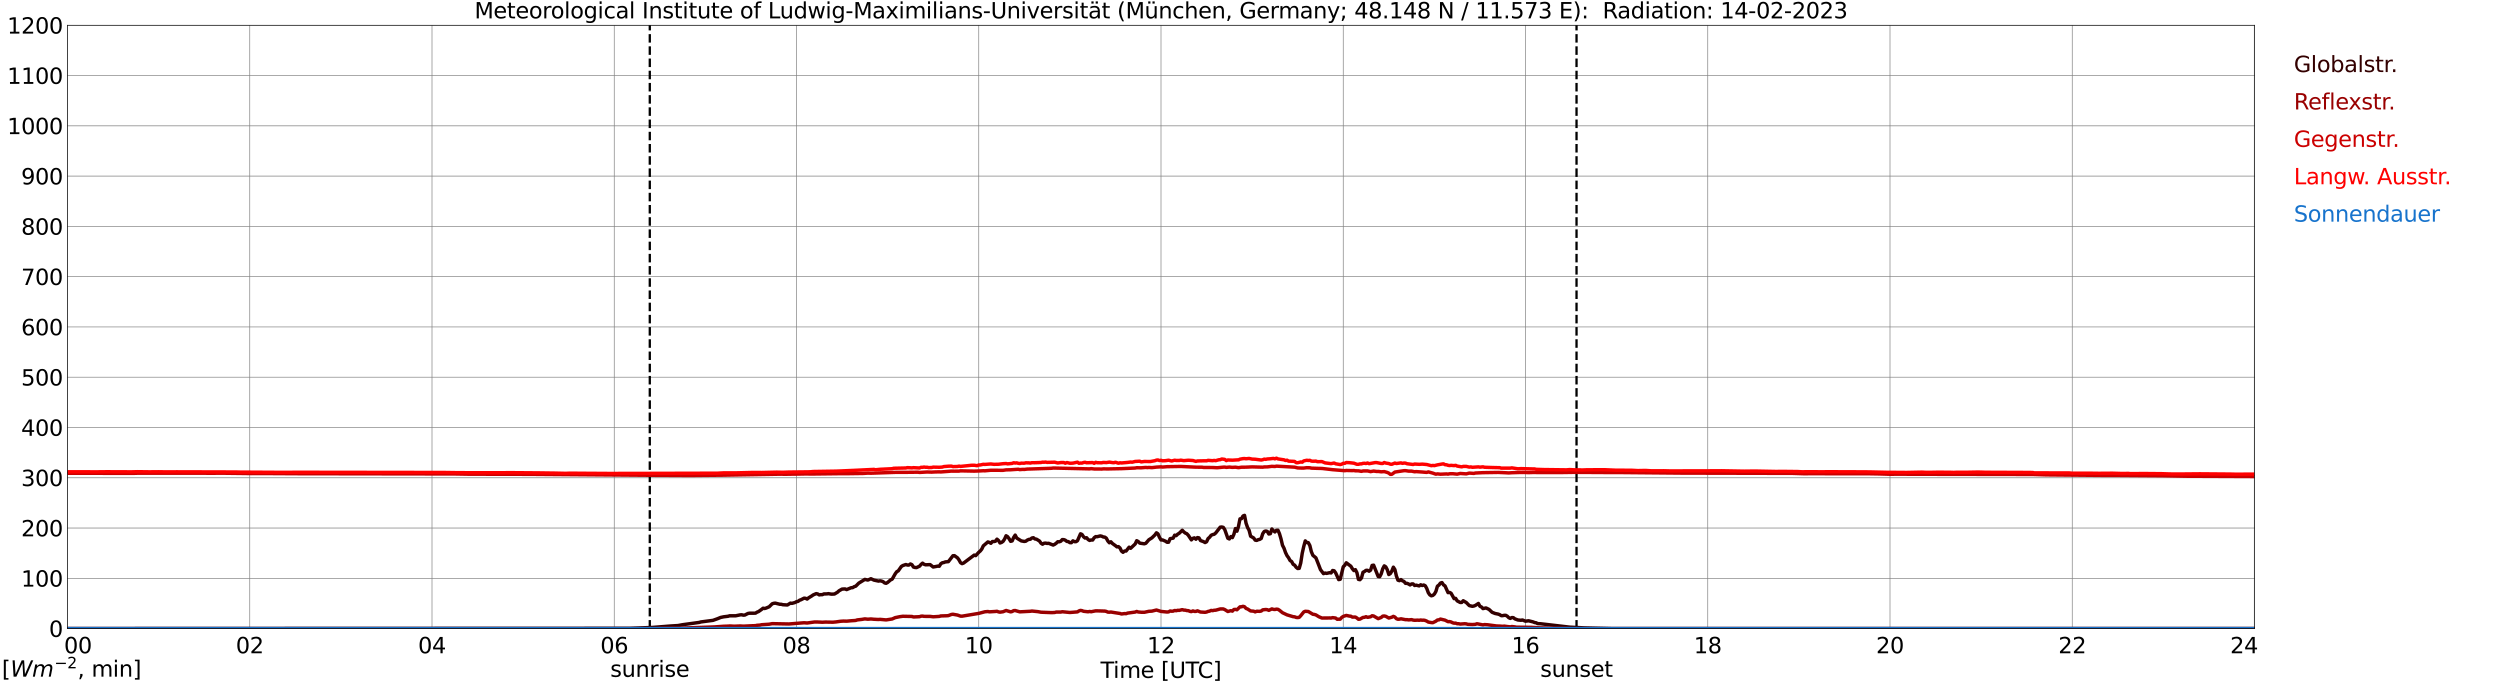 <?xml version="1.0" encoding="utf-8" standalone="no"?>
<!DOCTYPE svg PUBLIC "-//W3C//DTD SVG 1.1//EN"
  "http://www.w3.org/Graphics/SVG/1.1/DTD/svg11.dtd">
<svg xmlns:xlink="http://www.w3.org/1999/xlink" width="1085.4pt" height="296.64pt" viewBox="0 0 1085.4 296.64" xmlns="http://www.w3.org/2000/svg" version="1.1">
 <defs>
  <style type="text/css">*{stroke-linejoin: round; stroke-linecap: butt}</style>
 </defs>
 <g id="figure_1">
  <g id="patch_1">
   <path d="M 0 296.64 
L 1085.4 296.64 
L 1085.4 0 
L 0 0 
z
" style="fill: #ffffff"/>
  </g>
  <g id="axes_1">
   <g id="patch_2">
    <path d="M 29.306 272.909 
L 978.814 272.909 
L 978.814 10.976 
L 29.306 10.976 
z
" style="fill: #ffffff"/>
   </g>
   <g id="patch_3">
    <path d="M 978.814 272.909 
L 978.814 272.909 
L 978.814 10.976 
L 978.814 10.976 
z
" clip-path="url(#pb7099d0586)" style="fill: #d3d3d3; opacity: 0.25; stroke: #d3d3d3; stroke-linejoin: miter"/>
   </g>
   <g id="matplotlib.axis_1">
    <g id="xtick_1">
     <g id="line2d_1">
      <path d="M 29.306 272.909 
L 29.306 10.976 
" clip-path="url(#pb7099d0586)" style="fill: none; stroke: #808080; stroke-width: 0.3; stroke-linecap: square"/>
     </g>
     <g id="line2d_2"/>
     <g id="text_1">
      <!--    00 -->
      <g transform="translate(18.733 283.627) scale(0.095 -0.095)">
       <defs>
        <path id="DejaVuSans-20" transform="scale(0.016)"/>
        <path id="DejaVuSans-30" d="M 2034 4250 
Q 1547 4250 1301 3770 
Q 1056 3291 1056 2328 
Q 1056 1369 1301 889 
Q 1547 409 2034 409 
Q 2525 409 2770 889 
Q 3016 1369 3016 2328 
Q 3016 3291 2770 3770 
Q 2525 4250 2034 4250 
z
M 2034 4750 
Q 2819 4750 3233 4129 
Q 3647 3509 3647 2328 
Q 3647 1150 3233 529 
Q 2819 -91 2034 -91 
Q 1250 -91 836 529 
Q 422 1150 422 2328 
Q 422 3509 836 4129 
Q 1250 4750 2034 4750 
z
" transform="scale(0.016)"/>
       </defs>
       <use xlink:href="#DejaVuSans-20"/>
       <use xlink:href="#DejaVuSans-20" transform="translate(31.787 0)"/>
       <use xlink:href="#DejaVuSans-20" transform="translate(63.574 0)"/>
       <use xlink:href="#DejaVuSans-30" transform="translate(95.361 0)"/>
       <use xlink:href="#DejaVuSans-30" transform="translate(158.984 0)"/>
      </g>
     </g>
    </g>
    <g id="xtick_2">
     <g id="line2d_3">
      <path d="M 108.431 272.909 
L 108.431 10.976 
" clip-path="url(#pb7099d0586)" style="fill: none; stroke: #808080; stroke-width: 0.3; stroke-linecap: square"/>
     </g>
     <g id="line2d_4"/>
     <g id="text_2">
      <!-- 02 -->
      <g transform="translate(102.387 283.627) scale(0.095 -0.095)">
       <defs>
        <path id="DejaVuSans-32" d="M 1228 531 
L 3431 531 
L 3431 0 
L 469 0 
L 469 531 
Q 828 903 1448 1529 
Q 2069 2156 2228 2338 
Q 2531 2678 2651 2914 
Q 2772 3150 2772 3378 
Q 2772 3750 2511 3984 
Q 2250 4219 1831 4219 
Q 1534 4219 1204 4116 
Q 875 4013 500 3803 
L 500 4441 
Q 881 4594 1212 4672 
Q 1544 4750 1819 4750 
Q 2544 4750 2975 4387 
Q 3406 4025 3406 3419 
Q 3406 3131 3298 2873 
Q 3191 2616 2906 2266 
Q 2828 2175 2409 1742 
Q 1991 1309 1228 531 
z
" transform="scale(0.016)"/>
       </defs>
       <use xlink:href="#DejaVuSans-30"/>
       <use xlink:href="#DejaVuSans-32" transform="translate(63.623 0)"/>
      </g>
     </g>
    </g>
    <g id="xtick_3">
     <g id="line2d_5">
      <path d="M 187.557 272.909 
L 187.557 10.976 
" clip-path="url(#pb7099d0586)" style="fill: none; stroke: #808080; stroke-width: 0.3; stroke-linecap: square"/>
     </g>
     <g id="line2d_6"/>
     <g id="text_3">
      <!-- 04 -->
      <g transform="translate(181.513 283.627) scale(0.095 -0.095)">
       <defs>
        <path id="DejaVuSans-34" d="M 2419 4116 
L 825 1625 
L 2419 1625 
L 2419 4116 
z
M 2253 4666 
L 3047 4666 
L 3047 1625 
L 3713 1625 
L 3713 1100 
L 3047 1100 
L 3047 0 
L 2419 0 
L 2419 1100 
L 313 1100 
L 313 1709 
L 2253 4666 
z
" transform="scale(0.016)"/>
       </defs>
       <use xlink:href="#DejaVuSans-30"/>
       <use xlink:href="#DejaVuSans-34" transform="translate(63.623 0)"/>
      </g>
     </g>
    </g>
    <g id="xtick_4">
     <g id="line2d_7">
      <path d="M 266.683 272.909 
L 266.683 10.976 
" clip-path="url(#pb7099d0586)" style="fill: none; stroke: #808080; stroke-width: 0.3; stroke-linecap: square"/>
     </g>
     <g id="line2d_8"/>
     <g id="text_4">
      <!-- 06 -->
      <g transform="translate(260.638 283.627) scale(0.095 -0.095)">
       <defs>
        <path id="DejaVuSans-36" d="M 2113 2584 
Q 1688 2584 1439 2293 
Q 1191 2003 1191 1497 
Q 1191 994 1439 701 
Q 1688 409 2113 409 
Q 2538 409 2786 701 
Q 3034 994 3034 1497 
Q 3034 2003 2786 2293 
Q 2538 2584 2113 2584 
z
M 3366 4563 
L 3366 3988 
Q 3128 4100 2886 4159 
Q 2644 4219 2406 4219 
Q 1781 4219 1451 3797 
Q 1122 3375 1075 2522 
Q 1259 2794 1537 2939 
Q 1816 3084 2150 3084 
Q 2853 3084 3261 2657 
Q 3669 2231 3669 1497 
Q 3669 778 3244 343 
Q 2819 -91 2113 -91 
Q 1303 -91 875 529 
Q 447 1150 447 2328 
Q 447 3434 972 4092 
Q 1497 4750 2381 4750 
Q 2619 4750 2861 4703 
Q 3103 4656 3366 4563 
z
" transform="scale(0.016)"/>
       </defs>
       <use xlink:href="#DejaVuSans-30"/>
       <use xlink:href="#DejaVuSans-36" transform="translate(63.623 0)"/>
      </g>
     </g>
    </g>
    <g id="xtick_5">
     <g id="line2d_9">
      <path d="M 345.808 272.909 
L 345.808 10.976 
" clip-path="url(#pb7099d0586)" style="fill: none; stroke: #808080; stroke-width: 0.3; stroke-linecap: square"/>
     </g>
     <g id="line2d_10"/>
     <g id="text_5">
      <!-- 08 -->
      <g transform="translate(339.764 283.627) scale(0.095 -0.095)">
       <defs>
        <path id="DejaVuSans-38" d="M 2034 2216 
Q 1584 2216 1326 1975 
Q 1069 1734 1069 1313 
Q 1069 891 1326 650 
Q 1584 409 2034 409 
Q 2484 409 2743 651 
Q 3003 894 3003 1313 
Q 3003 1734 2745 1975 
Q 2488 2216 2034 2216 
z
M 1403 2484 
Q 997 2584 770 2862 
Q 544 3141 544 3541 
Q 544 4100 942 4425 
Q 1341 4750 2034 4750 
Q 2731 4750 3128 4425 
Q 3525 4100 3525 3541 
Q 3525 3141 3298 2862 
Q 3072 2584 2669 2484 
Q 3125 2378 3379 2068 
Q 3634 1759 3634 1313 
Q 3634 634 3220 271 
Q 2806 -91 2034 -91 
Q 1263 -91 848 271 
Q 434 634 434 1313 
Q 434 1759 690 2068 
Q 947 2378 1403 2484 
z
M 1172 3481 
Q 1172 3119 1398 2916 
Q 1625 2713 2034 2713 
Q 2441 2713 2670 2916 
Q 2900 3119 2900 3481 
Q 2900 3844 2670 4047 
Q 2441 4250 2034 4250 
Q 1625 4250 1398 4047 
Q 1172 3844 1172 3481 
z
" transform="scale(0.016)"/>
       </defs>
       <use xlink:href="#DejaVuSans-30"/>
       <use xlink:href="#DejaVuSans-38" transform="translate(63.623 0)"/>
      </g>
     </g>
    </g>
    <g id="xtick_6">
     <g id="line2d_11">
      <path d="M 424.934 272.909 
L 424.934 10.976 
" clip-path="url(#pb7099d0586)" style="fill: none; stroke: #808080; stroke-width: 0.3; stroke-linecap: square"/>
     </g>
     <g id="line2d_12"/>
     <g id="text_6">
      <!-- 10 -->
      <g transform="translate(418.89 283.627) scale(0.095 -0.095)">
       <defs>
        <path id="DejaVuSans-31" d="M 794 531 
L 1825 531 
L 1825 4091 
L 703 3866 
L 703 4441 
L 1819 4666 
L 2450 4666 
L 2450 531 
L 3481 531 
L 3481 0 
L 794 0 
L 794 531 
z
" transform="scale(0.016)"/>
       </defs>
       <use xlink:href="#DejaVuSans-31"/>
       <use xlink:href="#DejaVuSans-30" transform="translate(63.623 0)"/>
      </g>
     </g>
    </g>
    <g id="xtick_7">
     <g id="line2d_13">
      <path d="M 504.06 272.909 
L 504.06 10.976 
" clip-path="url(#pb7099d0586)" style="fill: none; stroke: #808080; stroke-width: 0.3; stroke-linecap: square"/>
     </g>
     <g id="line2d_14"/>
     <g id="text_7">
      <!-- 12 -->
      <g transform="translate(498.015 283.627) scale(0.095 -0.095)">
       <use xlink:href="#DejaVuSans-31"/>
       <use xlink:href="#DejaVuSans-32" transform="translate(63.623 0)"/>
      </g>
     </g>
    </g>
    <g id="xtick_8">
     <g id="line2d_15">
      <path d="M 583.185 272.909 
L 583.185 10.976 
" clip-path="url(#pb7099d0586)" style="fill: none; stroke: #808080; stroke-width: 0.3; stroke-linecap: square"/>
     </g>
     <g id="line2d_16"/>
     <g id="text_8">
      <!-- 14 -->
      <g transform="translate(577.141 283.627) scale(0.095 -0.095)">
       <use xlink:href="#DejaVuSans-31"/>
       <use xlink:href="#DejaVuSans-34" transform="translate(63.623 0)"/>
      </g>
     </g>
    </g>
    <g id="xtick_9">
     <g id="line2d_17">
      <path d="M 662.311 272.909 
L 662.311 10.976 
" clip-path="url(#pb7099d0586)" style="fill: none; stroke: #808080; stroke-width: 0.3; stroke-linecap: square"/>
     </g>
     <g id="line2d_18"/>
     <g id="text_9">
      <!-- 16 -->
      <g transform="translate(656.267 283.627) scale(0.095 -0.095)">
       <use xlink:href="#DejaVuSans-31"/>
       <use xlink:href="#DejaVuSans-36" transform="translate(63.623 0)"/>
      </g>
     </g>
    </g>
    <g id="xtick_10">
     <g id="line2d_19">
      <path d="M 741.437 272.909 
L 741.437 10.976 
" clip-path="url(#pb7099d0586)" style="fill: none; stroke: #808080; stroke-width: 0.3; stroke-linecap: square"/>
     </g>
     <g id="line2d_20"/>
     <g id="text_10">
      <!-- 18 -->
      <g transform="translate(735.392 283.627) scale(0.095 -0.095)">
       <use xlink:href="#DejaVuSans-31"/>
       <use xlink:href="#DejaVuSans-38" transform="translate(63.623 0)"/>
      </g>
     </g>
    </g>
    <g id="xtick_11">
     <g id="line2d_21">
      <path d="M 820.562 272.909 
L 820.562 10.976 
" clip-path="url(#pb7099d0586)" style="fill: none; stroke: #808080; stroke-width: 0.3; stroke-linecap: square"/>
     </g>
     <g id="line2d_22"/>
     <g id="text_11">
      <!-- 20 -->
      <g transform="translate(814.518 283.627) scale(0.095 -0.095)">
       <use xlink:href="#DejaVuSans-32"/>
       <use xlink:href="#DejaVuSans-30" transform="translate(63.623 0)"/>
      </g>
     </g>
    </g>
    <g id="xtick_12">
     <g id="line2d_23">
      <path d="M 899.688 272.909 
L 899.688 10.976 
" clip-path="url(#pb7099d0586)" style="fill: none; stroke: #808080; stroke-width: 0.3; stroke-linecap: square"/>
     </g>
     <g id="line2d_24"/>
     <g id="text_12">
      <!-- 22 -->
      <g transform="translate(893.644 283.627) scale(0.095 -0.095)">
       <use xlink:href="#DejaVuSans-32"/>
       <use xlink:href="#DejaVuSans-32" transform="translate(63.623 0)"/>
      </g>
     </g>
    </g>
    <g id="xtick_13">
     <g id="line2d_25">
      <path d="M 978.814 272.909 
L 978.814 10.976 
" clip-path="url(#pb7099d0586)" style="fill: none; stroke: #808080; stroke-width: 0.3; stroke-linecap: square"/>
     </g>
     <g id="line2d_26"/>
     <g id="text_13">
      <!-- 24    -->
      <g transform="translate(968.241 283.627) scale(0.095 -0.095)">
       <use xlink:href="#DejaVuSans-32"/>
       <use xlink:href="#DejaVuSans-34" transform="translate(63.623 0)"/>
       <use xlink:href="#DejaVuSans-20" transform="translate(127.246 0)"/>
       <use xlink:href="#DejaVuSans-20" transform="translate(159.033 0)"/>
       <use xlink:href="#DejaVuSans-20" transform="translate(190.82 0)"/>
      </g>
     </g>
    </g>
    <g id="text_14">
     <!-- Time [UTC] -->
     <g transform="translate(477.806 294.322) scale(0.095 -0.095)">
      <defs>
       <path id="DejaVuSans-54" d="M -19 4666 
L 3928 4666 
L 3928 4134 
L 2272 4134 
L 2272 0 
L 1638 0 
L 1638 4134 
L -19 4134 
L -19 4666 
z
" transform="scale(0.016)"/>
       <path id="DejaVuSans-69" d="M 603 3500 
L 1178 3500 
L 1178 0 
L 603 0 
L 603 3500 
z
M 603 4863 
L 1178 4863 
L 1178 4134 
L 603 4134 
L 603 4863 
z
" transform="scale(0.016)"/>
       <path id="DejaVuSans-6d" d="M 3328 2828 
Q 3544 3216 3844 3400 
Q 4144 3584 4550 3584 
Q 5097 3584 5394 3201 
Q 5691 2819 5691 2113 
L 5691 0 
L 5113 0 
L 5113 2094 
Q 5113 2597 4934 2840 
Q 4756 3084 4391 3084 
Q 3944 3084 3684 2787 
Q 3425 2491 3425 1978 
L 3425 0 
L 2847 0 
L 2847 2094 
Q 2847 2600 2669 2842 
Q 2491 3084 2119 3084 
Q 1678 3084 1418 2786 
Q 1159 2488 1159 1978 
L 1159 0 
L 581 0 
L 581 3500 
L 1159 3500 
L 1159 2956 
Q 1356 3278 1631 3431 
Q 1906 3584 2284 3584 
Q 2666 3584 2933 3390 
Q 3200 3197 3328 2828 
z
" transform="scale(0.016)"/>
       <path id="DejaVuSans-65" d="M 3597 1894 
L 3597 1613 
L 953 1613 
Q 991 1019 1311 708 
Q 1631 397 2203 397 
Q 2534 397 2845 478 
Q 3156 559 3463 722 
L 3463 178 
Q 3153 47 2828 -22 
Q 2503 -91 2169 -91 
Q 1331 -91 842 396 
Q 353 884 353 1716 
Q 353 2575 817 3079 
Q 1281 3584 2069 3584 
Q 2775 3584 3186 3129 
Q 3597 2675 3597 1894 
z
M 3022 2063 
Q 3016 2534 2758 2815 
Q 2500 3097 2075 3097 
Q 1594 3097 1305 2825 
Q 1016 2553 972 2059 
L 3022 2063 
z
" transform="scale(0.016)"/>
       <path id="DejaVuSans-5b" d="M 550 4863 
L 1875 4863 
L 1875 4416 
L 1125 4416 
L 1125 -397 
L 1875 -397 
L 1875 -844 
L 550 -844 
L 550 4863 
z
" transform="scale(0.016)"/>
       <path id="DejaVuSans-55" d="M 556 4666 
L 1191 4666 
L 1191 1831 
Q 1191 1081 1462 751 
Q 1734 422 2344 422 
Q 2950 422 3222 751 
Q 3494 1081 3494 1831 
L 3494 4666 
L 4128 4666 
L 4128 1753 
Q 4128 841 3676 375 
Q 3225 -91 2344 -91 
Q 1459 -91 1007 375 
Q 556 841 556 1753 
L 556 4666 
z
" transform="scale(0.016)"/>
       <path id="DejaVuSans-43" d="M 4122 4306 
L 4122 3641 
Q 3803 3938 3442 4084 
Q 3081 4231 2675 4231 
Q 1875 4231 1450 3742 
Q 1025 3253 1025 2328 
Q 1025 1406 1450 917 
Q 1875 428 2675 428 
Q 3081 428 3442 575 
Q 3803 722 4122 1019 
L 4122 359 
Q 3791 134 3420 21 
Q 3050 -91 2638 -91 
Q 1578 -91 968 557 
Q 359 1206 359 2328 
Q 359 3453 968 4101 
Q 1578 4750 2638 4750 
Q 3056 4750 3426 4639 
Q 3797 4528 4122 4306 
z
" transform="scale(0.016)"/>
       <path id="DejaVuSans-5d" d="M 1947 4863 
L 1947 -844 
L 622 -844 
L 622 -397 
L 1369 -397 
L 1369 4416 
L 622 4416 
L 622 4863 
L 1947 4863 
z
" transform="scale(0.016)"/>
      </defs>
      <use xlink:href="#DejaVuSans-54"/>
      <use xlink:href="#DejaVuSans-69" transform="translate(57.959 0)"/>
      <use xlink:href="#DejaVuSans-6d" transform="translate(85.742 0)"/>
      <use xlink:href="#DejaVuSans-65" transform="translate(183.154 0)"/>
      <use xlink:href="#DejaVuSans-20" transform="translate(244.678 0)"/>
      <use xlink:href="#DejaVuSans-5b" transform="translate(276.465 0)"/>
      <use xlink:href="#DejaVuSans-55" transform="translate(315.479 0)"/>
      <use xlink:href="#DejaVuSans-54" transform="translate(388.672 0)"/>
      <use xlink:href="#DejaVuSans-43" transform="translate(443.881 0)"/>
      <use xlink:href="#DejaVuSans-5d" transform="translate(513.705 0)"/>
     </g>
    </g>
   </g>
   <g id="matplotlib.axis_2">
    <g id="ytick_1">
     <g id="line2d_27">
      <path d="M 29.306 272.909 
L 978.814 272.909 
" clip-path="url(#pb7099d0586)" style="fill: none; stroke: #808080; stroke-width: 0.3; stroke-linecap: square"/>
     </g>
     <g id="line2d_28"/>
     <g id="text_15">
      <!-- 0 -->
      <g transform="translate(21.261 276.518) scale(0.095 -0.095)">
       <use xlink:href="#DejaVuSans-30"/>
      </g>
     </g>
    </g>
    <g id="ytick_2">
     <g id="line2d_29">
      <path d="M 29.306 251.081 
L 978.814 251.081 
" clip-path="url(#pb7099d0586)" style="fill: none; stroke: #808080; stroke-width: 0.3; stroke-linecap: square"/>
     </g>
     <g id="line2d_30"/>
     <g id="text_16">
      <!-- 100 -->
      <g transform="translate(9.173 254.69) scale(0.095 -0.095)">
       <use xlink:href="#DejaVuSans-31"/>
       <use xlink:href="#DejaVuSans-30" transform="translate(63.623 0)"/>
       <use xlink:href="#DejaVuSans-30" transform="translate(127.246 0)"/>
      </g>
     </g>
    </g>
    <g id="ytick_3">
     <g id="line2d_31">
      <path d="M 29.306 229.253 
L 978.814 229.253 
" clip-path="url(#pb7099d0586)" style="fill: none; stroke: #808080; stroke-width: 0.3; stroke-linecap: square"/>
     </g>
     <g id="line2d_32"/>
     <g id="text_17">
      <!-- 200 -->
      <g transform="translate(9.173 232.863) scale(0.095 -0.095)">
       <use xlink:href="#DejaVuSans-32"/>
       <use xlink:href="#DejaVuSans-30" transform="translate(63.623 0)"/>
       <use xlink:href="#DejaVuSans-30" transform="translate(127.246 0)"/>
      </g>
     </g>
    </g>
    <g id="ytick_4">
     <g id="line2d_33">
      <path d="M 29.306 207.426 
L 978.814 207.426 
" clip-path="url(#pb7099d0586)" style="fill: none; stroke: #808080; stroke-width: 0.3; stroke-linecap: square"/>
     </g>
     <g id="line2d_34"/>
     <g id="text_18">
      <!-- 300 -->
      <g transform="translate(9.173 211.035) scale(0.095 -0.095)">
       <defs>
        <path id="DejaVuSans-33" d="M 2597 2516 
Q 3050 2419 3304 2112 
Q 3559 1806 3559 1356 
Q 3559 666 3084 287 
Q 2609 -91 1734 -91 
Q 1441 -91 1130 -33 
Q 819 25 488 141 
L 488 750 
Q 750 597 1062 519 
Q 1375 441 1716 441 
Q 2309 441 2620 675 
Q 2931 909 2931 1356 
Q 2931 1769 2642 2001 
Q 2353 2234 1838 2234 
L 1294 2234 
L 1294 2753 
L 1863 2753 
Q 2328 2753 2575 2939 
Q 2822 3125 2822 3475 
Q 2822 3834 2567 4026 
Q 2313 4219 1838 4219 
Q 1578 4219 1281 4162 
Q 984 4106 628 3988 
L 628 4550 
Q 988 4650 1302 4700 
Q 1616 4750 1894 4750 
Q 2613 4750 3031 4423 
Q 3450 4097 3450 3541 
Q 3450 3153 3228 2886 
Q 3006 2619 2597 2516 
z
" transform="scale(0.016)"/>
       </defs>
       <use xlink:href="#DejaVuSans-33"/>
       <use xlink:href="#DejaVuSans-30" transform="translate(63.623 0)"/>
       <use xlink:href="#DejaVuSans-30" transform="translate(127.246 0)"/>
      </g>
     </g>
    </g>
    <g id="ytick_5">
     <g id="line2d_35">
      <path d="M 29.306 185.598 
L 978.814 185.598 
" clip-path="url(#pb7099d0586)" style="fill: none; stroke: #808080; stroke-width: 0.3; stroke-linecap: square"/>
     </g>
     <g id="line2d_36"/>
     <g id="text_19">
      <!-- 400 -->
      <g transform="translate(9.173 189.207) scale(0.095 -0.095)">
       <use xlink:href="#DejaVuSans-34"/>
       <use xlink:href="#DejaVuSans-30" transform="translate(63.623 0)"/>
       <use xlink:href="#DejaVuSans-30" transform="translate(127.246 0)"/>
      </g>
     </g>
    </g>
    <g id="ytick_6">
     <g id="line2d_37">
      <path d="M 29.306 163.77 
L 978.814 163.77 
" clip-path="url(#pb7099d0586)" style="fill: none; stroke: #808080; stroke-width: 0.3; stroke-linecap: square"/>
     </g>
     <g id="line2d_38"/>
     <g id="text_20">
      <!-- 500 -->
      <g transform="translate(9.173 167.379) scale(0.095 -0.095)">
       <defs>
        <path id="DejaVuSans-35" d="M 691 4666 
L 3169 4666 
L 3169 4134 
L 1269 4134 
L 1269 2991 
Q 1406 3038 1543 3061 
Q 1681 3084 1819 3084 
Q 2600 3084 3056 2656 
Q 3513 2228 3513 1497 
Q 3513 744 3044 326 
Q 2575 -91 1722 -91 
Q 1428 -91 1123 -41 
Q 819 9 494 109 
L 494 744 
Q 775 591 1075 516 
Q 1375 441 1709 441 
Q 2250 441 2565 725 
Q 2881 1009 2881 1497 
Q 2881 1984 2565 2268 
Q 2250 2553 1709 2553 
Q 1456 2553 1204 2497 
Q 953 2441 691 2322 
L 691 4666 
z
" transform="scale(0.016)"/>
       </defs>
       <use xlink:href="#DejaVuSans-35"/>
       <use xlink:href="#DejaVuSans-30" transform="translate(63.623 0)"/>
       <use xlink:href="#DejaVuSans-30" transform="translate(127.246 0)"/>
      </g>
     </g>
    </g>
    <g id="ytick_7">
     <g id="line2d_39">
      <path d="M 29.306 141.942 
L 978.814 141.942 
" clip-path="url(#pb7099d0586)" style="fill: none; stroke: #808080; stroke-width: 0.3; stroke-linecap: square"/>
     </g>
     <g id="line2d_40"/>
     <g id="text_21">
      <!-- 600 -->
      <g transform="translate(9.173 145.551) scale(0.095 -0.095)">
       <use xlink:href="#DejaVuSans-36"/>
       <use xlink:href="#DejaVuSans-30" transform="translate(63.623 0)"/>
       <use xlink:href="#DejaVuSans-30" transform="translate(127.246 0)"/>
      </g>
     </g>
    </g>
    <g id="ytick_8">
     <g id="line2d_41">
      <path d="M 29.306 120.114 
L 978.814 120.114 
" clip-path="url(#pb7099d0586)" style="fill: none; stroke: #808080; stroke-width: 0.3; stroke-linecap: square"/>
     </g>
     <g id="line2d_42"/>
     <g id="text_22">
      <!-- 700 -->
      <g transform="translate(9.173 123.724) scale(0.095 -0.095)">
       <defs>
        <path id="DejaVuSans-37" d="M 525 4666 
L 3525 4666 
L 3525 4397 
L 1831 0 
L 1172 0 
L 2766 4134 
L 525 4134 
L 525 4666 
z
" transform="scale(0.016)"/>
       </defs>
       <use xlink:href="#DejaVuSans-37"/>
       <use xlink:href="#DejaVuSans-30" transform="translate(63.623 0)"/>
       <use xlink:href="#DejaVuSans-30" transform="translate(127.246 0)"/>
      </g>
     </g>
    </g>
    <g id="ytick_9">
     <g id="line2d_43">
      <path d="M 29.306 98.287 
L 978.814 98.287 
" clip-path="url(#pb7099d0586)" style="fill: none; stroke: #808080; stroke-width: 0.3; stroke-linecap: square"/>
     </g>
     <g id="line2d_44"/>
     <g id="text_23">
      <!-- 800 -->
      <g transform="translate(9.173 101.896) scale(0.095 -0.095)">
       <use xlink:href="#DejaVuSans-38"/>
       <use xlink:href="#DejaVuSans-30" transform="translate(63.623 0)"/>
       <use xlink:href="#DejaVuSans-30" transform="translate(127.246 0)"/>
      </g>
     </g>
    </g>
    <g id="ytick_10">
     <g id="line2d_45">
      <path d="M 29.306 76.459 
L 978.814 76.459 
" clip-path="url(#pb7099d0586)" style="fill: none; stroke: #808080; stroke-width: 0.3; stroke-linecap: square"/>
     </g>
     <g id="line2d_46"/>
     <g id="text_24">
      <!-- 900 -->
      <g transform="translate(9.173 80.068) scale(0.095 -0.095)">
       <defs>
        <path id="DejaVuSans-39" d="M 703 97 
L 703 672 
Q 941 559 1184 500 
Q 1428 441 1663 441 
Q 2288 441 2617 861 
Q 2947 1281 2994 2138 
Q 2813 1869 2534 1725 
Q 2256 1581 1919 1581 
Q 1219 1581 811 2004 
Q 403 2428 403 3163 
Q 403 3881 828 4315 
Q 1253 4750 1959 4750 
Q 2769 4750 3195 4129 
Q 3622 3509 3622 2328 
Q 3622 1225 3098 567 
Q 2575 -91 1691 -91 
Q 1453 -91 1209 -44 
Q 966 3 703 97 
z
M 1959 2075 
Q 2384 2075 2632 2365 
Q 2881 2656 2881 3163 
Q 2881 3666 2632 3958 
Q 2384 4250 1959 4250 
Q 1534 4250 1286 3958 
Q 1038 3666 1038 3163 
Q 1038 2656 1286 2365 
Q 1534 2075 1959 2075 
z
" transform="scale(0.016)"/>
       </defs>
       <use xlink:href="#DejaVuSans-39"/>
       <use xlink:href="#DejaVuSans-30" transform="translate(63.623 0)"/>
       <use xlink:href="#DejaVuSans-30" transform="translate(127.246 0)"/>
      </g>
     </g>
    </g>
    <g id="ytick_11">
     <g id="line2d_47">
      <path d="M 29.306 54.631 
L 978.814 54.631 
" clip-path="url(#pb7099d0586)" style="fill: none; stroke: #808080; stroke-width: 0.3; stroke-linecap: square"/>
     </g>
     <g id="line2d_48"/>
     <g id="text_25">
      <!-- 1000 -->
      <g transform="translate(3.128 58.24) scale(0.095 -0.095)">
       <use xlink:href="#DejaVuSans-31"/>
       <use xlink:href="#DejaVuSans-30" transform="translate(63.623 0)"/>
       <use xlink:href="#DejaVuSans-30" transform="translate(127.246 0)"/>
       <use xlink:href="#DejaVuSans-30" transform="translate(190.869 0)"/>
      </g>
     </g>
    </g>
    <g id="ytick_12">
     <g id="line2d_49">
      <path d="M 29.306 32.803 
L 978.814 32.803 
" clip-path="url(#pb7099d0586)" style="fill: none; stroke: #808080; stroke-width: 0.3; stroke-linecap: square"/>
     </g>
     <g id="line2d_50"/>
     <g id="text_26">
      <!-- 1100 -->
      <g transform="translate(3.128 36.413) scale(0.095 -0.095)">
       <use xlink:href="#DejaVuSans-31"/>
       <use xlink:href="#DejaVuSans-31" transform="translate(63.623 0)"/>
       <use xlink:href="#DejaVuSans-30" transform="translate(127.246 0)"/>
       <use xlink:href="#DejaVuSans-30" transform="translate(190.869 0)"/>
      </g>
     </g>
    </g>
    <g id="ytick_13">
     <g id="line2d_51">
      <path d="M 29.306 10.976 
L 978.814 10.976 
" clip-path="url(#pb7099d0586)" style="fill: none; stroke: #808080; stroke-width: 0.3; stroke-linecap: square"/>
     </g>
     <g id="line2d_52"/>
     <g id="text_27">
      <!-- 1200 -->
      <g transform="translate(3.128 14.585) scale(0.095 -0.095)">
       <use xlink:href="#DejaVuSans-31"/>
       <use xlink:href="#DejaVuSans-32" transform="translate(63.623 0)"/>
       <use xlink:href="#DejaVuSans-30" transform="translate(127.246 0)"/>
       <use xlink:href="#DejaVuSans-30" transform="translate(190.869 0)"/>
      </g>
     </g>
    </g>
   </g>
   <g id="line2d_53">
    <path d="M 282.112 272.909 
L 282.112 10.976 
" clip-path="url(#pb7099d0586)" style="fill: none; stroke-dasharray: 3.7,1.6; stroke-dashoffset: 0; stroke: #000000"/>
   </g>
   <g id="line2d_54">
    <path d="M 684.466 272.909 
L 684.466 10.976 
" clip-path="url(#pb7099d0586)" style="fill: none; stroke-dasharray: 3.7,1.6; stroke-dashoffset: 0; stroke: #000000"/>
   </g>
   <g id="line2d_55">
    <path d="M 29.306 272.909 
L 273.277 272.8 
L 283.167 272.415 
L 291.08 271.787 
L 294.377 271.584 
L 296.355 271.219 
L 303.608 270.226 
L 304.267 270.023 
L 309.543 269.333 
L 311.521 268.624 
L 312.839 268.078 
L 314.158 267.795 
L 316.136 267.55 
L 316.796 267.347 
L 319.433 267.347 
L 321.411 266.943 
L 322.071 266.921 
L 322.73 267.085 
L 323.39 267.024 
L 324.708 266.354 
L 325.368 266.234 
L 328.005 266.212 
L 328.665 265.786 
L 329.324 265.524 
L 330.643 264.59 
L 331.302 264.064 
L 331.961 264.186 
L 332.621 264.003 
L 333.94 263.436 
L 335.258 262.139 
L 335.918 261.936 
L 336.577 261.855 
L 338.555 262.342 
L 339.215 262.362 
L 339.874 262.545 
L 341.852 262.665 
L 343.171 261.855 
L 343.83 261.956 
L 345.149 261.591 
L 345.808 261.227 
L 346.468 261.104 
L 347.127 260.598 
L 347.787 260.375 
L 349.105 259.688 
L 349.765 259.768 
L 350.424 260.092 
L 351.083 259.546 
L 352.402 258.753 
L 353.062 258.289 
L 354.38 257.721 
L 355.04 257.883 
L 355.699 258.289 
L 356.359 258.166 
L 357.018 258.186 
L 357.677 257.863 
L 358.996 257.843 
L 359.655 257.741 
L 360.974 257.963 
L 362.293 257.902 
L 363.612 257.112 
L 364.271 256.505 
L 365.59 255.754 
L 366.909 255.693 
L 367.568 255.977 
L 369.546 255.167 
L 370.206 255.126 
L 370.865 254.7 
L 371.524 254.499 
L 372.843 253.181 
L 375.481 251.559 
L 376.799 251.843 
L 378.118 251.256 
L 379.437 251.862 
L 381.415 252.288 
L 382.074 252.168 
L 382.734 252.288 
L 383.393 252.533 
L 384.053 253.08 
L 384.712 253.242 
L 385.371 252.877 
L 386.69 251.742 
L 387.349 251.459 
L 388.668 249.127 
L 389.328 248.215 
L 389.987 247.851 
L 391.306 245.967 
L 391.965 245.541 
L 393.284 245.094 
L 393.943 245.316 
L 394.603 245.338 
L 395.262 244.851 
L 395.921 245.155 
L 396.581 246.189 
L 397.24 246.371 
L 397.899 246.432 
L 399.218 245.825 
L 399.878 245.054 
L 400.537 244.507 
L 401.196 244.993 
L 401.856 245.216 
L 403.834 245.135 
L 405.153 246.168 
L 406.471 245.925 
L 407.131 245.783 
L 407.79 245.845 
L 408.45 244.771 
L 409.109 244.345 
L 409.768 244.223 
L 410.428 243.959 
L 411.746 243.839 
L 413.725 241.285 
L 414.384 241.243 
L 415.703 242.197 
L 416.362 243.088 
L 417.022 244.284 
L 417.681 244.71 
L 418.34 244.465 
L 422.956 241.001 
L 423.615 241.224 
L 424.934 239.785 
L 425.593 239.218 
L 426.253 238.386 
L 426.912 236.987 
L 428.89 235.284 
L 429.55 235.507 
L 430.209 235.874 
L 430.869 235.103 
L 431.528 235.123 
L 432.187 234.981 
L 432.847 234.088 
L 433.506 234.656 
L 434.165 235.732 
L 434.825 235.507 
L 435.484 235.042 
L 436.144 234.049 
L 436.803 232.61 
L 437.462 233.014 
L 438.122 233.907 
L 438.781 235.022 
L 439.44 234.839 
L 440.1 233.339 
L 440.759 232.327 
L 441.419 233.604 
L 443.397 234.839 
L 444.716 235.081 
L 445.375 234.961 
L 446.034 234.474 
L 446.694 234.191 
L 447.353 234.11 
L 448.012 233.582 
L 448.672 233.462 
L 449.331 234.007 
L 449.991 234.088 
L 451.309 234.9 
L 451.969 235.832 
L 452.628 236.277 
L 453.287 235.852 
L 453.947 235.791 
L 454.606 235.933 
L 455.266 235.874 
L 457.244 236.642 
L 457.903 236.319 
L 458.563 235.852 
L 459.222 235.204 
L 459.881 235.223 
L 460.541 235.001 
L 461.2 234.271 
L 461.859 234.291 
L 462.519 234.536 
L 463.178 235.062 
L 463.838 235.142 
L 464.497 235.61 
L 465.156 235.61 
L 465.816 234.819 
L 466.475 235.164 
L 467.134 235.184 
L 467.794 234.758 
L 469.113 231.759 
L 469.772 232.043 
L 470.431 233.056 
L 471.091 233.604 
L 471.75 233.462 
L 472.409 234.23 
L 473.069 234.636 
L 473.728 234.433 
L 474.388 234.455 
L 475.047 233.462 
L 475.706 232.975 
L 476.366 233.014 
L 477.685 232.672 
L 478.344 232.813 
L 479.003 233.136 
L 479.663 233.198 
L 480.322 233.665 
L 480.981 234.9 
L 481.641 235.649 
L 482.3 235.223 
L 482.96 235.954 
L 484.278 236.906 
L 484.938 237.434 
L 485.597 237.332 
L 486.256 237.919 
L 486.916 239.257 
L 487.575 239.785 
L 488.235 239.237 
L 488.894 239.237 
L 490.213 237.576 
L 490.872 238.041 
L 492.85 236.177 
L 493.51 234.758 
L 494.169 235.103 
L 494.828 235.813 
L 496.807 236.096 
L 497.466 235.874 
L 498.785 234.352 
L 500.103 233.523 
L 501.422 232.246 
L 502.082 231.333 
L 502.741 231.779 
L 503.4 233.298 
L 504.06 234.413 
L 504.719 234.413 
L 506.038 234.981 
L 506.697 235.448 
L 507.357 235.407 
L 508.016 233.865 
L 509.335 233.643 
L 509.994 232.346 
L 510.654 232.549 
L 511.313 231.921 
L 511.972 231.515 
L 513.291 230.218 
L 513.95 230.908 
L 514.61 231.434 
L 515.269 231.718 
L 515.929 232.427 
L 517.247 234.394 
L 517.907 233.724 
L 518.566 233.523 
L 519.226 234.11 
L 519.885 233.401 
L 520.544 233.523 
L 521.204 234.677 
L 522.522 235.164 
L 523.182 235.548 
L 523.841 235.223 
L 524.501 233.826 
L 525.16 233.259 
L 525.819 232.407 
L 526.479 232.104 
L 527.138 231.962 
L 527.797 231.414 
L 529.776 228.88 
L 530.435 228.799 
L 531.094 228.961 
L 531.754 229.954 
L 533.073 233.684 
L 533.732 233.988 
L 534.391 232.975 
L 535.051 233.401 
L 535.71 231.962 
L 536.369 229.489 
L 537.029 230.624 
L 537.688 228.577 
L 538.348 225.272 
L 539.007 225.191 
L 539.666 224.017 
L 540.326 223.753 
L 540.985 227.138 
L 541.644 229.022 
L 542.304 230.218 
L 542.963 232.792 
L 544.282 233.562 
L 544.941 234.494 
L 545.601 234.636 
L 546.26 234.313 
L 546.919 234.171 
L 547.579 233.765 
L 548.238 231.698 
L 548.898 230.724 
L 549.557 230.521 
L 550.216 230.724 
L 550.876 231.84 
L 551.535 231.698 
L 552.195 229.67 
L 552.854 230.401 
L 553.513 230.947 
L 554.173 230.238 
L 554.832 230.198 
L 555.491 231.698 
L 556.151 233.927 
L 556.81 236.745 
L 557.47 238.021 
L 558.129 239.905 
L 558.788 241.263 
L 559.448 242.156 
L 560.107 243.371 
L 560.766 243.777 
L 561.426 244.993 
L 562.085 245.377 
L 562.745 246.29 
L 563.404 246.818 
L 564.063 246.757 
L 564.723 244.426 
L 565.382 240.169 
L 566.042 237.231 
L 566.701 234.839 
L 567.36 235.548 
L 568.02 235.61 
L 568.679 236.845 
L 569.338 239.521 
L 569.998 241.101 
L 571.317 242.197 
L 572.635 245.561 
L 573.295 247.303 
L 574.613 249.047 
L 575.273 248.783 
L 575.932 248.944 
L 577.251 248.641 
L 577.91 248.743 
L 578.57 247.689 
L 579.229 247.809 
L 579.889 248.721 
L 581.207 251.64 
L 581.867 251.498 
L 583.185 246.087 
L 583.845 245.419 
L 584.504 244.345 
L 586.482 245.825 
L 587.142 246.918 
L 587.801 247.709 
L 588.46 247.324 
L 589.12 248.641 
L 589.779 251.539 
L 590.439 251.681 
L 591.098 250.93 
L 591.757 248.46 
L 592.417 248.115 
L 593.076 247.608 
L 593.736 247.608 
L 594.395 247.992 
L 595.054 247.547 
L 595.714 245.48 
L 596.373 245.377 
L 598.351 250.304 
L 599.011 250.385 
L 599.67 249.127 
L 600.329 246.938 
L 600.989 245.683 
L 601.648 246.109 
L 602.307 247.364 
L 602.967 249.431 
L 603.626 249.027 
L 604.286 247.912 
L 604.945 246.251 
L 605.604 247.283 
L 606.264 250.079 
L 606.923 251.884 
L 607.582 252.107 
L 608.242 251.64 
L 608.901 252.168 
L 609.561 252.452 
L 610.22 253.262 
L 610.879 253.262 
L 611.539 253.545 
L 612.198 253.951 
L 612.858 253.526 
L 613.517 253.526 
L 614.176 254.194 
L 614.836 254.052 
L 616.154 254.377 
L 616.814 253.89 
L 617.473 254.194 
L 618.133 253.991 
L 618.792 254.316 
L 619.451 255.512 
L 620.111 257.315 
L 620.77 258.269 
L 621.429 258.673 
L 622.089 258.492 
L 622.748 257.924 
L 623.408 256.767 
L 624.067 254.499 
L 624.726 254.013 
L 625.386 253.139 
L 626.045 252.939 
L 626.705 253.932 
L 627.364 254.377 
L 628.683 257.295 
L 629.342 257.193 
L 630.001 257.56 
L 631.32 259.91 
L 631.98 259.788 
L 632.639 260.862 
L 633.958 261.571 
L 634.617 261.552 
L 635.276 260.821 
L 636.595 261.591 
L 637.914 262.929 
L 639.233 263.233 
L 639.892 263.113 
L 640.552 262.848 
L 641.87 261.997 
L 642.53 263.233 
L 643.189 263.516 
L 643.848 264.226 
L 645.167 263.942 
L 646.486 264.59 
L 647.805 265.828 
L 649.123 266.354 
L 650.442 266.618 
L 651.102 266.86 
L 651.761 267.286 
L 652.42 267.286 
L 653.08 267.144 
L 653.739 267.144 
L 654.399 267.53 
L 655.058 268.179 
L 655.717 268.482 
L 656.377 268.118 
L 657.036 268.159 
L 657.695 268.685 
L 659.014 269.172 
L 660.333 269.294 
L 660.992 269.172 
L 662.311 269.698 
L 663.63 269.517 
L 665.608 270.004 
L 666.267 270.287 
L 666.927 270.388 
L 667.586 270.752 
L 668.905 270.813 
L 681.433 272.274 
L 685.389 272.474 
L 688.027 272.616 
L 699.896 272.909 
L 978.154 272.909 
L 978.154 272.909 
" clip-path="url(#pb7099d0586)" style="fill: none; stroke: #330000; stroke-width: 1.5; stroke-linecap: square"/>
   </g>
   <g id="line2d_56">
    <path d="M 29.306 272.909 
L 285.145 272.909 
L 286.464 272.769 
L 295.036 272.688 
L 297.674 272.627 
L 310.202 272.182 
L 314.158 271.898 
L 316.136 271.837 
L 316.796 271.776 
L 318.774 271.876 
L 321.411 271.776 
L 322.73 271.857 
L 326.686 271.673 
L 328.005 271.634 
L 328.665 271.473 
L 329.983 271.39 
L 330.643 271.228 
L 333.94 271.005 
L 335.258 270.763 
L 342.512 270.905 
L 349.105 270.377 
L 350.424 270.479 
L 353.721 270.032 
L 355.04 270.054 
L 356.359 270.113 
L 357.018 270.154 
L 358.337 270.073 
L 360.315 270.113 
L 361.634 270.134 
L 362.952 270.012 
L 364.93 269.728 
L 366.249 269.648 
L 367.568 269.689 
L 369.546 269.506 
L 370.865 269.425 
L 371.524 269.364 
L 372.184 269.141 
L 374.162 268.919 
L 375.481 268.696 
L 376.799 268.838 
L 378.118 268.735 
L 379.437 268.858 
L 381.415 268.958 
L 382.074 268.897 
L 384.712 269.141 
L 387.349 268.735 
L 388.668 268.148 
L 390.646 267.742 
L 391.965 267.561 
L 395.921 267.642 
L 396.581 267.864 
L 399.218 267.742 
L 399.878 267.52 
L 400.537 267.478 
L 401.196 267.6 
L 403.834 267.62 
L 405.153 267.784 
L 407.79 267.62 
L 408.45 267.419 
L 411.087 267.336 
L 411.746 267.277 
L 413.065 266.769 
L 413.725 266.688 
L 415.703 267.033 
L 417.022 267.5 
L 417.681 267.52 
L 424.934 266.304 
L 427.572 265.614 
L 428.89 265.494 
L 429.55 265.636 
L 432.187 265.472 
L 432.847 265.391 
L 433.506 265.655 
L 434.165 265.775 
L 435.484 265.594 
L 436.803 265.046 
L 438.781 265.655 
L 439.44 265.494 
L 440.1 265.108 
L 440.759 265.068 
L 442.737 265.636 
L 447.353 265.391 
L 448.012 265.291 
L 450.65 265.553 
L 451.969 265.797 
L 456.584 265.978 
L 457.903 265.917 
L 458.563 265.736 
L 460.541 265.736 
L 461.2 265.594 
L 464.497 265.917 
L 465.816 265.817 
L 467.794 265.655 
L 468.453 265.23 
L 469.113 265.007 
L 469.772 265.127 
L 470.431 265.391 
L 472.409 265.614 
L 473.069 265.472 
L 473.728 265.594 
L 475.047 265.33 
L 475.706 265.21 
L 477.025 265.23 
L 479.663 265.311 
L 480.322 265.452 
L 480.981 265.756 
L 481.641 265.797 
L 482.3 265.717 
L 484.278 266.04 
L 486.256 266.343 
L 486.916 266.568 
L 488.235 266.384 
L 488.894 266.446 
L 489.553 266.181 
L 492.85 265.736 
L 493.51 265.472 
L 494.169 265.695 
L 495.488 265.817 
L 496.807 265.837 
L 498.785 265.411 
L 500.103 265.33 
L 502.082 264.843 
L 504.06 265.452 
L 506.697 265.717 
L 507.357 265.655 
L 508.016 265.269 
L 508.675 265.372 
L 509.335 265.33 
L 509.994 265.046 
L 510.654 265.149 
L 511.313 264.966 
L 511.972 265.007 
L 513.291 264.682 
L 513.95 264.885 
L 514.61 264.905 
L 515.269 265.088 
L 515.929 265.127 
L 516.588 265.411 
L 517.247 265.553 
L 517.907 265.23 
L 518.566 265.452 
L 519.226 265.452 
L 519.885 265.188 
L 521.204 265.717 
L 523.182 265.837 
L 523.841 265.717 
L 524.501 265.452 
L 525.16 265.33 
L 525.819 265.007 
L 526.479 265.127 
L 527.138 264.946 
L 527.797 264.926 
L 529.776 264.379 
L 531.094 264.379 
L 531.754 264.662 
L 533.073 265.494 
L 534.391 265.127 
L 535.051 265.33 
L 535.71 264.621 
L 536.369 264.56 
L 537.029 264.743 
L 538.348 263.466 
L 539.007 263.446 
L 539.666 263.224 
L 540.326 263.425 
L 540.985 264.156 
L 541.644 264.398 
L 542.963 265.249 
L 544.282 265.352 
L 544.941 265.655 
L 545.601 265.391 
L 546.919 265.411 
L 547.579 265.291 
L 548.238 264.763 
L 549.557 264.621 
L 550.216 264.702 
L 550.876 264.985 
L 552.195 264.359 
L 552.854 264.56 
L 553.513 264.621 
L 554.173 264.459 
L 554.832 264.54 
L 555.491 264.946 
L 556.81 266.02 
L 558.788 266.952 
L 561.426 267.742 
L 562.085 267.803 
L 562.745 268.067 
L 563.404 268.129 
L 564.063 268.026 
L 564.723 267.317 
L 566.042 265.675 
L 566.701 265.391 
L 568.02 265.494 
L 569.998 266.688 
L 570.657 266.769 
L 571.317 266.972 
L 572.635 267.784 
L 573.954 268.329 
L 577.251 268.29 
L 577.91 268.329 
L 578.57 268.148 
L 579.889 268.329 
L 580.548 268.858 
L 581.867 268.816 
L 582.526 268.067 
L 583.185 267.62 
L 584.504 267.194 
L 585.823 267.478 
L 586.482 267.539 
L 587.142 267.926 
L 588.46 267.904 
L 589.12 268.31 
L 589.779 268.858 
L 590.439 268.796 
L 591.757 268.067 
L 592.417 268.006 
L 593.076 267.742 
L 593.736 268.026 
L 595.054 267.784 
L 595.714 267.336 
L 596.373 267.439 
L 598.351 268.593 
L 599.67 268.067 
L 600.329 267.5 
L 600.989 267.439 
L 601.648 267.581 
L 602.967 268.329 
L 604.286 267.965 
L 604.945 267.6 
L 605.604 267.904 
L 606.264 268.613 
L 606.923 268.858 
L 607.582 268.816 
L 608.242 268.655 
L 610.22 269.039 
L 610.879 269.019 
L 611.539 269.141 
L 612.858 269.019 
L 613.517 269.222 
L 614.176 269.303 
L 615.495 269.242 
L 616.154 269.303 
L 616.814 269.181 
L 617.473 269.283 
L 618.133 269.242 
L 618.792 269.384 
L 619.451 269.667 
L 620.111 270.073 
L 621.429 270.296 
L 622.089 270.337 
L 623.408 269.689 
L 624.067 269.181 
L 624.726 269.122 
L 625.386 268.777 
L 627.364 269.242 
L 628.683 269.912 
L 629.342 269.87 
L 630.001 270.032 
L 630.661 270.377 
L 631.32 270.56 
L 631.98 270.538 
L 632.639 270.802 
L 633.298 270.802 
L 633.958 270.944 
L 635.936 270.802 
L 636.595 270.864 
L 637.255 271.067 
L 639.233 271.147 
L 640.552 271.067 
L 641.211 270.802 
L 643.848 271.309 
L 644.508 271.167 
L 645.827 271.248 
L 649.783 271.776 
L 651.102 271.815 
L 652.42 271.918 
L 653.08 271.837 
L 654.399 272.018 
L 655.717 272.16 
L 656.377 272.018 
L 657.695 272.16 
L 658.355 272.302 
L 664.949 272.363 
L 668.246 272.566 
L 672.202 272.667 
L 678.136 272.769 
L 680.774 272.83 
L 682.092 272.909 
L 978.154 272.909 
L 978.154 272.909 
" clip-path="url(#pb7099d0586)" style="fill: none; stroke: #990000; stroke-width: 1.5; stroke-linecap: square"/>
   </g>
   <g id="line2d_57">
    <path d="M 29.306 205.478 
L 53.703 205.498 
L 58.319 205.496 
L 60.297 205.435 
L 64.912 205.446 
L 88.65 205.461 
L 92.606 205.465 
L 97.222 205.452 
L 105.794 205.559 
L 109.091 205.607 
L 113.707 205.579 
L 122.278 205.627 
L 129.532 205.666 
L 197.448 205.771 
L 204.042 205.887 
L 223.164 205.913 
L 231.076 205.941 
L 283.827 206.356 
L 295.036 206.411 
L 299.652 206.441 
L 302.289 206.413 
L 313.499 206.306 
L 339.215 205.865 
L 340.533 205.922 
L 343.171 205.871 
L 345.808 205.843 
L 350.424 205.754 
L 351.743 205.808 
L 364.271 205.657 
L 366.249 205.655 
L 368.887 205.636 
L 374.821 205.548 
L 376.799 205.409 
L 378.118 205.45 
L 388.668 205.081 
L 389.987 205.057 
L 392.624 205.075 
L 398.559 205.009 
L 399.218 205.112 
L 402.515 204.92 
L 404.493 204.979 
L 405.812 204.907 
L 407.79 204.856 
L 408.45 204.904 
L 412.406 204.592 
L 413.065 204.531 
L 414.384 204.562 
L 416.362 204.542 
L 417.022 204.418 
L 419 204.461 
L 422.956 204.544 
L 425.593 204.45 
L 426.912 204.372 
L 427.572 204.409 
L 430.209 204.162 
L 435.484 204.197 
L 436.803 204.001 
L 438.781 203.957 
L 442.078 203.724 
L 442.737 203.885 
L 444.056 203.778 
L 444.716 203.815 
L 446.034 203.647 
L 447.353 203.621 
L 456.584 203.307 
L 457.244 203.197 
L 473.069 203.571 
L 473.728 203.459 
L 475.047 203.612 
L 476.366 203.619 
L 478.344 203.641 
L 479.003 203.562 
L 480.981 203.595 
L 482.3 203.564 
L 486.916 203.47 
L 492.85 203.202 
L 493.51 203.075 
L 495.488 203.097 
L 497.466 202.936 
L 498.125 203.016 
L 498.785 202.942 
L 500.103 203.025 
L 502.082 202.802 
L 504.06 202.68 
L 504.719 202.776 
L 506.697 202.617 
L 512.632 202.512 
L 519.226 202.824 
L 521.863 202.835 
L 522.522 202.949 
L 526.479 202.973 
L 528.457 203.073 
L 531.094 202.82 
L 531.754 202.791 
L 532.413 202.922 
L 533.732 202.785 
L 535.051 202.914 
L 536.369 202.829 
L 537.688 203.032 
L 539.007 202.842 
L 540.985 202.824 
L 543.623 202.706 
L 548.238 202.833 
L 548.898 202.713 
L 550.216 202.711 
L 552.195 202.462 
L 553.513 202.538 
L 554.173 202.383 
L 555.491 202.458 
L 562.085 202.826 
L 563.404 203.158 
L 564.723 203.204 
L 566.042 203.211 
L 567.36 203.051 
L 568.679 203.088 
L 569.338 203.248 
L 571.976 203.337 
L 573.954 203.387 
L 578.57 203.922 
L 583.845 204.352 
L 584.504 204.258 
L 587.142 204.324 
L 587.801 204.278 
L 588.46 204.409 
L 589.779 204.42 
L 591.098 204.638 
L 591.757 204.472 
L 593.736 204.453 
L 595.054 204.758 
L 596.373 204.512 
L 597.692 204.695 
L 598.351 204.673 
L 599.67 204.837 
L 600.989 204.747 
L 602.307 205.116 
L 602.967 205.42 
L 603.626 205.943 
L 604.286 205.924 
L 605.604 204.948 
L 609.561 204.35 
L 610.22 204.337 
L 611.539 204.54 
L 612.858 204.549 
L 614.176 204.832 
L 614.836 204.749 
L 617.473 204.933 
L 618.792 205.051 
L 619.451 205.099 
L 620.111 204.867 
L 622.089 205.415 
L 623.408 205.884 
L 624.067 205.74 
L 625.386 205.88 
L 628.023 205.762 
L 628.683 205.85 
L 629.342 205.692 
L 630.661 205.662 
L 631.98 205.793 
L 632.639 205.858 
L 633.958 205.557 
L 636.595 205.736 
L 637.914 205.396 
L 639.892 205.535 
L 640.552 205.365 
L 643.848 205.214 
L 650.442 205.107 
L 653.08 205.221 
L 655.058 205.326 
L 656.377 205.238 
L 659.674 205.134 
L 661.652 205.114 
L 663.63 205.195 
L 665.608 205.131 
L 668.905 205.162 
L 671.542 205.164 
L 677.477 205.162 
L 683.411 205.072 
L 699.896 205.164 
L 702.533 205.151 
L 730.227 205.411 
L 778.362 205.516 
L 783.637 205.69 
L 785.615 205.651 
L 804.078 205.688 
L 807.375 205.677 
L 811.331 205.681 
L 815.947 205.762 
L 820.562 205.908 
L 825.837 205.874 
L 828.475 205.904 
L 882.544 205.996 
L 888.479 206.175 
L 913.535 206.402 
L 916.832 206.391 
L 933.976 206.517 
L 938.592 206.548 
L 949.142 206.764 
L 978.154 206.886 
L 978.154 206.886 
" clip-path="url(#pb7099d0586)" style="fill: none; stroke: #cc0000; stroke-width: 1.5; stroke-linecap: square"/>
   </g>
   <g id="line2d_58">
    <path d="M 29.306 204.83 
L 38.537 204.826 
L 39.856 204.878 
L 46.45 204.811 
L 49.747 204.828 
L 51.725 204.826 
L 57 204.861 
L 59.637 204.789 
L 64.912 204.856 
L 68.869 204.819 
L 71.506 204.863 
L 76.781 204.848 
L 102.497 204.918 
L 104.475 204.974 
L 106.453 204.979 
L 122.938 205.072 
L 125.575 205.059 
L 128.872 205.038 
L 130.191 205.038 
L 192.832 205.127 
L 195.47 205.166 
L 198.107 205.203 
L 204.042 205.238 
L 218.548 205.249 
L 220.526 205.201 
L 225.801 205.241 
L 233.714 205.302 
L 238.329 205.367 
L 240.967 205.4 
L 245.583 205.505 
L 247.561 205.428 
L 252.176 205.47 
L 264.045 205.546 
L 266.023 205.553 
L 267.342 205.551 
L 269.98 205.531 
L 271.298 205.542 
L 311.521 205.435 
L 314.158 205.299 
L 317.455 205.295 
L 319.433 205.299 
L 326.686 205.121 
L 329.324 205.112 
L 330.643 205.142 
L 337.236 204.987 
L 339.874 205.046 
L 342.512 204.952 
L 350.424 204.861 
L 351.743 204.835 
L 353.062 204.708 
L 362.952 204.546 
L 364.93 204.468 
L 370.865 204.208 
L 379.437 203.787 
L 380.096 203.955 
L 382.074 203.748 
L 387.349 203.49 
L 388.009 203.3 
L 393.284 203.178 
L 393.943 203.029 
L 395.262 203.099 
L 395.921 203.139 
L 396.581 203.043 
L 399.218 203.187 
L 399.878 202.879 
L 400.537 202.894 
L 401.196 202.774 
L 401.856 202.885 
L 402.515 202.853 
L 403.175 203.008 
L 404.493 202.973 
L 405.153 202.811 
L 407.79 202.87 
L 409.109 202.789 
L 409.768 202.567 
L 411.746 202.407 
L 413.065 202.364 
L 413.725 202.58 
L 415.703 202.523 
L 416.362 202.372 
L 417.022 202.492 
L 420.318 202.161 
L 421.637 202.014 
L 422.956 201.99 
L 424.275 202.189 
L 424.934 201.873 
L 425.593 201.875 
L 426.912 201.576 
L 427.572 201.632 
L 429.55 201.482 
L 430.209 201.447 
L 431.528 201.593 
L 433.506 201.556 
L 435.484 201.32 
L 436.803 201.246 
L 437.462 201.395 
L 439.44 201.194 
L 440.1 200.908 
L 440.759 201.045 
L 441.419 200.951 
L 442.078 201.15 
L 442.737 201.231 
L 443.397 201.082 
L 444.716 201.1 
L 445.375 200.932 
L 446.694 200.967 
L 447.353 201.047 
L 448.012 200.886 
L 449.331 200.89 
L 451.969 200.799 
L 452.628 200.646 
L 453.287 200.687 
L 453.947 200.607 
L 454.606 200.751 
L 457.903 200.663 
L 459.222 201.01 
L 460.541 200.825 
L 461.859 200.812 
L 462.519 201.119 
L 463.178 200.807 
L 464.497 201.126 
L 465.816 201.071 
L 467.794 200.655 
L 468.453 201.146 
L 469.113 201.023 
L 469.772 201.052 
L 470.431 200.807 
L 471.091 200.703 
L 471.75 200.921 
L 474.388 200.827 
L 475.047 201.159 
L 475.706 200.72 
L 476.366 200.903 
L 478.344 200.925 
L 479.003 200.766 
L 480.322 200.84 
L 481.641 200.633 
L 482.96 200.849 
L 483.619 200.892 
L 484.278 200.685 
L 485.597 201.115 
L 486.256 200.921 
L 486.916 200.999 
L 489.553 200.77 
L 490.872 200.596 
L 491.532 200.674 
L 492.85 200.342 
L 494.828 200.24 
L 495.488 200.543 
L 496.807 200.351 
L 499.444 200.382 
L 501.422 200.015 
L 502.082 199.762 
L 502.741 199.694 
L 503.4 199.958 
L 504.06 199.843 
L 504.719 200.059 
L 506.038 200.002 
L 507.357 199.799 
L 508.675 200.157 
L 509.994 199.803 
L 510.654 199.917 
L 511.972 199.923 
L 512.632 199.777 
L 513.95 199.993 
L 515.929 199.814 
L 517.247 199.901 
L 517.907 199.939 
L 519.226 200.31 
L 519.885 200.126 
L 523.182 200.046 
L 523.841 200.074 
L 524.501 199.862 
L 525.819 199.969 
L 526.479 200.015 
L 527.138 199.895 
L 527.797 200.011 
L 529.116 199.622 
L 529.776 199.572 
L 530.435 199.275 
L 531.754 199.447 
L 532.413 199.982 
L 533.073 199.703 
L 535.051 199.792 
L 537.029 199.666 
L 537.688 199.666 
L 538.348 199.349 
L 539.666 199.114 
L 540.326 199.085 
L 540.985 199.177 
L 542.304 199.037 
L 543.623 199.321 
L 544.941 199.375 
L 547.579 199.723 
L 548.238 199.589 
L 548.898 199.327 
L 549.557 199.428 
L 550.216 199.266 
L 551.535 199.183 
L 552.854 199.02 
L 553.513 199.214 
L 554.173 198.917 
L 554.832 199.238 
L 556.81 199.541 
L 557.47 199.635 
L 558.129 199.939 
L 558.788 199.788 
L 559.448 200.203 
L 561.426 200.286 
L 562.085 200.334 
L 562.745 200.882 
L 563.404 200.908 
L 564.723 200.569 
L 565.382 200.661 
L 566.042 200.111 
L 567.36 199.827 
L 568.02 199.928 
L 568.679 199.845 
L 569.338 200.187 
L 569.998 200.251 
L 571.317 200.201 
L 571.976 200.438 
L 573.954 200.408 
L 575.273 200.965 
L 577.91 201.294 
L 579.229 201.021 
L 579.889 201.357 
L 581.867 201.691 
L 582.526 201.53 
L 583.185 201.135 
L 583.845 201.17 
L 584.504 200.812 
L 585.823 200.873 
L 587.801 201.098 
L 589.12 201.578 
L 589.779 201.582 
L 590.439 201.397 
L 591.098 201.395 
L 591.757 201.168 
L 592.417 201.135 
L 593.076 201.24 
L 593.736 201.006 
L 594.395 201.316 
L 597.032 200.838 
L 597.692 200.844 
L 599.67 201.229 
L 600.329 201.224 
L 600.989 200.814 
L 601.648 201.05 
L 602.967 201.246 
L 603.626 201.525 
L 604.286 201.565 
L 605.604 201.037 
L 606.264 201.244 
L 608.242 200.962 
L 608.901 201.176 
L 609.561 201.026 
L 610.22 201.074 
L 610.879 201.338 
L 613.517 201.663 
L 614.176 201.467 
L 616.154 201.591 
L 617.473 201.506 
L 619.451 201.674 
L 621.429 202.185 
L 622.089 202.069 
L 622.748 202.156 
L 624.067 201.829 
L 626.045 201.469 
L 626.705 201.379 
L 627.364 201.75 
L 628.023 201.792 
L 628.683 202.021 
L 629.342 202.126 
L 630.001 202.034 
L 631.32 202.15 
L 631.98 202.023 
L 632.639 202.351 
L 634.617 202.691 
L 635.276 202.497 
L 636.595 202.492 
L 637.914 202.8 
L 638.573 202.711 
L 639.233 202.872 
L 641.87 202.698 
L 642.53 202.82 
L 643.848 202.68 
L 644.508 202.864 
L 647.805 202.973 
L 649.783 203.023 
L 651.102 203.043 
L 651.761 203.254 
L 655.717 203.237 
L 656.377 203.13 
L 659.014 203.534 
L 660.333 203.451 
L 665.608 203.593 
L 666.267 203.597 
L 666.927 203.758 
L 670.224 203.863 
L 680.114 203.99 
L 681.433 203.874 
L 684.071 203.999 
L 686.049 203.994 
L 686.708 204.055 
L 688.686 203.977 
L 694.621 203.924 
L 696.599 203.931 
L 701.874 204.154 
L 704.511 204.127 
L 705.83 204.173 
L 708.468 204.173 
L 711.105 204.311 
L 714.402 204.241 
L 717.04 204.411 
L 720.996 204.411 
L 722.315 204.383 
L 725.612 204.47 
L 727.59 204.45 
L 744.074 204.409 
L 747.371 204.385 
L 757.262 204.56 
L 761.878 204.505 
L 771.109 204.684 
L 773.746 204.651 
L 780.34 204.725 
L 782.318 204.828 
L 785.615 204.8 
L 788.912 204.819 
L 790.89 204.826 
L 794.847 204.808 
L 809.353 204.861 
L 811.99 204.891 
L 819.903 205.072 
L 821.222 205.064 
L 827.816 205.116 
L 834.409 204.981 
L 836.388 205.072 
L 837.706 205.075 
L 841.003 205.014 
L 846.278 205.029 
L 848.256 205.092 
L 849.575 205.031 
L 854.191 205.031 
L 858.806 204.944 
L 860.785 204.996 
L 862.103 205.042 
L 879.907 205.116 
L 882.544 205.145 
L 883.204 205.297 
L 898.369 205.332 
L 899.688 205.446 
L 901.007 205.43 
L 907.601 205.45 
L 909.579 205.463 
L 911.557 205.496 
L 912.876 205.465 
L 914.854 205.483 
L 916.832 205.439 
L 921.448 205.572 
L 924.085 205.527 
L 924.745 205.612 
L 926.723 205.618 
L 930.02 205.588 
L 931.338 205.588 
L 938.592 205.655 
L 941.888 205.764 
L 943.867 205.793 
L 947.823 205.782 
L 955.076 205.712 
L 968.264 205.821 
L 970.242 205.865 
L 977.495 205.858 
L 978.154 205.854 
L 978.154 205.854 
" clip-path="url(#pb7099d0586)" style="fill: none; stroke: #ff0000; stroke-width: 1.5; stroke-linecap: square"/>
   </g>
   <g id="line2d_59">
    <path d="M 29.306 272.909 
L 978.154 272.909 
L 978.154 272.909 
" clip-path="url(#pb7099d0586)" style="fill: none; stroke: #1773cc; stroke-width: 1.5; stroke-linecap: square"/>
   </g>
   <g id="patch_4">
    <path d="M 29.306 272.909 
L 29.306 10.976 
" style="fill: none; stroke: #000000; stroke-width: 0.3; stroke-linejoin: miter; stroke-linecap: square"/>
   </g>
   <g id="patch_5">
    <path d="M 978.814 272.909 
L 978.814 10.976 
" style="fill: none; stroke: #000000; stroke-width: 0.3; stroke-linejoin: miter; stroke-linecap: square"/>
   </g>
   <g id="patch_6">
    <path d="M 29.306 272.909 
L 978.814 272.909 
" style="fill: none; stroke: #000000; stroke-width: 0.3; stroke-linejoin: miter; stroke-linecap: square"/>
   </g>
   <g id="patch_7">
    <path d="M 29.306 10.976 
L 978.814 10.976 
" style="fill: none; stroke: #000000; stroke-width: 0.3; stroke-linejoin: miter; stroke-linecap: square"/>
   </g>
   <g id="text_28">
    <!-- sunrise -->
    <g transform="translate(264.948 293.863) scale(0.095 -0.095)">
     <defs>
      <path id="DejaVuSans-73" d="M 2834 3397 
L 2834 2853 
Q 2591 2978 2328 3040 
Q 2066 3103 1784 3103 
Q 1356 3103 1142 2972 
Q 928 2841 928 2578 
Q 928 2378 1081 2264 
Q 1234 2150 1697 2047 
L 1894 2003 
Q 2506 1872 2764 1633 
Q 3022 1394 3022 966 
Q 3022 478 2636 193 
Q 2250 -91 1575 -91 
Q 1294 -91 989 -36 
Q 684 19 347 128 
L 347 722 
Q 666 556 975 473 
Q 1284 391 1588 391 
Q 1994 391 2212 530 
Q 2431 669 2431 922 
Q 2431 1156 2273 1281 
Q 2116 1406 1581 1522 
L 1381 1569 
Q 847 1681 609 1914 
Q 372 2147 372 2553 
Q 372 3047 722 3315 
Q 1072 3584 1716 3584 
Q 2034 3584 2315 3537 
Q 2597 3491 2834 3397 
z
" transform="scale(0.016)"/>
      <path id="DejaVuSans-75" d="M 544 1381 
L 544 3500 
L 1119 3500 
L 1119 1403 
Q 1119 906 1312 657 
Q 1506 409 1894 409 
Q 2359 409 2629 706 
Q 2900 1003 2900 1516 
L 2900 3500 
L 3475 3500 
L 3475 0 
L 2900 0 
L 2900 538 
Q 2691 219 2414 64 
Q 2138 -91 1772 -91 
Q 1169 -91 856 284 
Q 544 659 544 1381 
z
M 1991 3584 
L 1991 3584 
z
" transform="scale(0.016)"/>
      <path id="DejaVuSans-6e" d="M 3513 2113 
L 3513 0 
L 2938 0 
L 2938 2094 
Q 2938 2591 2744 2837 
Q 2550 3084 2163 3084 
Q 1697 3084 1428 2787 
Q 1159 2491 1159 1978 
L 1159 0 
L 581 0 
L 581 3500 
L 1159 3500 
L 1159 2956 
Q 1366 3272 1645 3428 
Q 1925 3584 2291 3584 
Q 2894 3584 3203 3211 
Q 3513 2838 3513 2113 
z
" transform="scale(0.016)"/>
      <path id="DejaVuSans-72" d="M 2631 2963 
Q 2534 3019 2420 3045 
Q 2306 3072 2169 3072 
Q 1681 3072 1420 2755 
Q 1159 2438 1159 1844 
L 1159 0 
L 581 0 
L 581 3500 
L 1159 3500 
L 1159 2956 
Q 1341 3275 1631 3429 
Q 1922 3584 2338 3584 
Q 2397 3584 2469 3576 
Q 2541 3569 2628 3553 
L 2631 2963 
z
" transform="scale(0.016)"/>
     </defs>
     <use xlink:href="#DejaVuSans-73"/>
     <use xlink:href="#DejaVuSans-75" transform="translate(52.1 0)"/>
     <use xlink:href="#DejaVuSans-6e" transform="translate(115.479 0)"/>
     <use xlink:href="#DejaVuSans-72" transform="translate(178.857 0)"/>
     <use xlink:href="#DejaVuSans-69" transform="translate(219.971 0)"/>
     <use xlink:href="#DejaVuSans-73" transform="translate(247.754 0)"/>
     <use xlink:href="#DejaVuSans-65" transform="translate(299.854 0)"/>
    </g>
   </g>
   <g id="text_29">
    <!-- sunset -->
    <g transform="translate(668.712 293.863) scale(0.095 -0.095)">
     <defs>
      <path id="DejaVuSans-74" d="M 1172 4494 
L 1172 3500 
L 2356 3500 
L 2356 3053 
L 1172 3053 
L 1172 1153 
Q 1172 725 1289 603 
Q 1406 481 1766 481 
L 2356 481 
L 2356 0 
L 1766 0 
Q 1100 0 847 248 
Q 594 497 594 1153 
L 594 3053 
L 172 3053 
L 172 3500 
L 594 3500 
L 594 4494 
L 1172 4494 
z
" transform="scale(0.016)"/>
     </defs>
     <use xlink:href="#DejaVuSans-73"/>
     <use xlink:href="#DejaVuSans-75" transform="translate(52.1 0)"/>
     <use xlink:href="#DejaVuSans-6e" transform="translate(115.479 0)"/>
     <use xlink:href="#DejaVuSans-73" transform="translate(178.857 0)"/>
     <use xlink:href="#DejaVuSans-65" transform="translate(230.957 0)"/>
     <use xlink:href="#DejaVuSans-74" transform="translate(292.48 0)"/>
    </g>
   </g>
   <g id="text_30">
    <!-- [$Wm^{-2}$, min] -->
    <g transform="translate(0.821 293.863) scale(0.095 -0.095)">
     <defs>
      <path id="DejaVuSans-Oblique-57" d="M 616 4666 
L 1228 4666 
L 1453 697 
L 3213 4666 
L 3916 4666 
L 4147 697 
L 5888 4666 
L 6528 4666 
L 4453 0 
L 3659 0 
L 3444 3891 
L 1697 0 
L 903 0 
L 616 4666 
z
" transform="scale(0.016)"/>
      <path id="DejaVuSans-Oblique-6d" d="M 5747 2113 
L 5338 0 
L 4763 0 
L 5166 2094 
Q 5191 2228 5203 2325 
Q 5216 2422 5216 2491 
Q 5216 2772 5059 2928 
Q 4903 3084 4622 3084 
Q 4203 3084 3875 2770 
Q 3547 2456 3450 1953 
L 3066 0 
L 2491 0 
L 2900 2094 
Q 2925 2209 2937 2307 
Q 2950 2406 2950 2484 
Q 2950 2769 2794 2926 
Q 2638 3084 2363 3084 
Q 1938 3084 1609 2770 
Q 1281 2456 1184 1953 
L 800 0 
L 225 0 
L 909 3500 
L 1484 3500 
L 1375 2956 
Q 1609 3263 1923 3423 
Q 2238 3584 2597 3584 
Q 2978 3584 3223 3384 
Q 3469 3184 3519 2828 
Q 3781 3197 4126 3390 
Q 4472 3584 4856 3584 
Q 5306 3584 5551 3325 
Q 5797 3066 5797 2591 
Q 5797 2488 5784 2364 
Q 5772 2241 5747 2113 
z
" transform="scale(0.016)"/>
      <path id="DejaVuSans-2212" d="M 678 2272 
L 4684 2272 
L 4684 1741 
L 678 1741 
L 678 2272 
z
" transform="scale(0.016)"/>
      <path id="DejaVuSans-2c" d="M 750 794 
L 1409 794 
L 1409 256 
L 897 -744 
L 494 -744 
L 750 256 
L 750 794 
z
" transform="scale(0.016)"/>
     </defs>
     <use xlink:href="#DejaVuSans-5b" transform="translate(0 0.766)"/>
     <use xlink:href="#DejaVuSans-Oblique-57" transform="translate(39.014 0.766)"/>
     <use xlink:href="#DejaVuSans-Oblique-6d" transform="translate(137.891 0.766)"/>
     <use xlink:href="#DejaVuSans-2212" transform="translate(239.953 39.047) scale(0.7)"/>
     <use xlink:href="#DejaVuSans-32" transform="translate(298.605 39.047) scale(0.7)"/>
     <use xlink:href="#DejaVuSans-2c" transform="translate(345.875 0.766)"/>
     <use xlink:href="#DejaVuSans-20" transform="translate(377.663 0.766)"/>
     <use xlink:href="#DejaVuSans-6d" transform="translate(409.45 0.766)"/>
     <use xlink:href="#DejaVuSans-69" transform="translate(506.862 0.766)"/>
     <use xlink:href="#DejaVuSans-6e" transform="translate(534.645 0.766)"/>
     <use xlink:href="#DejaVuSans-5d" transform="translate(598.024 0.766)"/>
    </g>
   </g>
   <g id="text_31">
    <!-- Globalstr. -->
    <g style="fill: #330000" transform="translate(995.905 31.291) scale(0.095 -0.095)">
     <defs>
      <path id="DejaVuSans-47" d="M 3809 666 
L 3809 1919 
L 2778 1919 
L 2778 2438 
L 4434 2438 
L 4434 434 
Q 4069 175 3628 42 
Q 3188 -91 2688 -91 
Q 1594 -91 976 548 
Q 359 1188 359 2328 
Q 359 3472 976 4111 
Q 1594 4750 2688 4750 
Q 3144 4750 3555 4637 
Q 3966 4525 4313 4306 
L 4313 3634 
Q 3963 3931 3569 4081 
Q 3175 4231 2741 4231 
Q 1884 4231 1454 3753 
Q 1025 3275 1025 2328 
Q 1025 1384 1454 906 
Q 1884 428 2741 428 
Q 3075 428 3337 486 
Q 3600 544 3809 666 
z
" transform="scale(0.016)"/>
      <path id="DejaVuSans-6c" d="M 603 4863 
L 1178 4863 
L 1178 0 
L 603 0 
L 603 4863 
z
" transform="scale(0.016)"/>
      <path id="DejaVuSans-6f" d="M 1959 3097 
Q 1497 3097 1228 2736 
Q 959 2375 959 1747 
Q 959 1119 1226 758 
Q 1494 397 1959 397 
Q 2419 397 2687 759 
Q 2956 1122 2956 1747 
Q 2956 2369 2687 2733 
Q 2419 3097 1959 3097 
z
M 1959 3584 
Q 2709 3584 3137 3096 
Q 3566 2609 3566 1747 
Q 3566 888 3137 398 
Q 2709 -91 1959 -91 
Q 1206 -91 779 398 
Q 353 888 353 1747 
Q 353 2609 779 3096 
Q 1206 3584 1959 3584 
z
" transform="scale(0.016)"/>
      <path id="DejaVuSans-62" d="M 3116 1747 
Q 3116 2381 2855 2742 
Q 2594 3103 2138 3103 
Q 1681 3103 1420 2742 
Q 1159 2381 1159 1747 
Q 1159 1113 1420 752 
Q 1681 391 2138 391 
Q 2594 391 2855 752 
Q 3116 1113 3116 1747 
z
M 1159 2969 
Q 1341 3281 1617 3432 
Q 1894 3584 2278 3584 
Q 2916 3584 3314 3078 
Q 3713 2572 3713 1747 
Q 3713 922 3314 415 
Q 2916 -91 2278 -91 
Q 1894 -91 1617 61 
Q 1341 213 1159 525 
L 1159 0 
L 581 0 
L 581 4863 
L 1159 4863 
L 1159 2969 
z
" transform="scale(0.016)"/>
      <path id="DejaVuSans-61" d="M 2194 1759 
Q 1497 1759 1228 1600 
Q 959 1441 959 1056 
Q 959 750 1161 570 
Q 1363 391 1709 391 
Q 2188 391 2477 730 
Q 2766 1069 2766 1631 
L 2766 1759 
L 2194 1759 
z
M 3341 1997 
L 3341 0 
L 2766 0 
L 2766 531 
Q 2569 213 2275 61 
Q 1981 -91 1556 -91 
Q 1019 -91 701 211 
Q 384 513 384 1019 
Q 384 1609 779 1909 
Q 1175 2209 1959 2209 
L 2766 2209 
L 2766 2266 
Q 2766 2663 2505 2880 
Q 2244 3097 1772 3097 
Q 1472 3097 1187 3025 
Q 903 2953 641 2809 
L 641 3341 
Q 956 3463 1253 3523 
Q 1550 3584 1831 3584 
Q 2591 3584 2966 3190 
Q 3341 2797 3341 1997 
z
" transform="scale(0.016)"/>
      <path id="DejaVuSans-2e" d="M 684 794 
L 1344 794 
L 1344 0 
L 684 0 
L 684 794 
z
" transform="scale(0.016)"/>
     </defs>
     <use xlink:href="#DejaVuSans-47"/>
     <use xlink:href="#DejaVuSans-6c" transform="translate(77.49 0)"/>
     <use xlink:href="#DejaVuSans-6f" transform="translate(105.273 0)"/>
     <use xlink:href="#DejaVuSans-62" transform="translate(166.455 0)"/>
     <use xlink:href="#DejaVuSans-61" transform="translate(229.932 0)"/>
     <use xlink:href="#DejaVuSans-6c" transform="translate(291.211 0)"/>
     <use xlink:href="#DejaVuSans-73" transform="translate(318.994 0)"/>
     <use xlink:href="#DejaVuSans-74" transform="translate(371.094 0)"/>
     <use xlink:href="#DejaVuSans-72" transform="translate(410.303 0)"/>
     <use xlink:href="#DejaVuSans-2e" transform="translate(442.291 0)"/>
    </g>
   </g>
   <g id="text_32">
    <!-- Reflexstr. -->
    <g style="fill: #990000" transform="translate(995.905 47.531) scale(0.095 -0.095)">
     <defs>
      <path id="DejaVuSans-52" d="M 2841 2188 
Q 3044 2119 3236 1894 
Q 3428 1669 3622 1275 
L 4263 0 
L 3584 0 
L 2988 1197 
Q 2756 1666 2539 1819 
Q 2322 1972 1947 1972 
L 1259 1972 
L 1259 0 
L 628 0 
L 628 4666 
L 2053 4666 
Q 2853 4666 3247 4331 
Q 3641 3997 3641 3322 
Q 3641 2881 3436 2590 
Q 3231 2300 2841 2188 
z
M 1259 4147 
L 1259 2491 
L 2053 2491 
Q 2509 2491 2742 2702 
Q 2975 2913 2975 3322 
Q 2975 3731 2742 3939 
Q 2509 4147 2053 4147 
L 1259 4147 
z
" transform="scale(0.016)"/>
      <path id="DejaVuSans-66" d="M 2375 4863 
L 2375 4384 
L 1825 4384 
Q 1516 4384 1395 4259 
Q 1275 4134 1275 3809 
L 1275 3500 
L 2222 3500 
L 2222 3053 
L 1275 3053 
L 1275 0 
L 697 0 
L 697 3053 
L 147 3053 
L 147 3500 
L 697 3500 
L 697 3744 
Q 697 4328 969 4595 
Q 1241 4863 1831 4863 
L 2375 4863 
z
" transform="scale(0.016)"/>
      <path id="DejaVuSans-78" d="M 3513 3500 
L 2247 1797 
L 3578 0 
L 2900 0 
L 1881 1375 
L 863 0 
L 184 0 
L 1544 1831 
L 300 3500 
L 978 3500 
L 1906 2253 
L 2834 3500 
L 3513 3500 
z
" transform="scale(0.016)"/>
     </defs>
     <use xlink:href="#DejaVuSans-52"/>
     <use xlink:href="#DejaVuSans-65" transform="translate(64.982 0)"/>
     <use xlink:href="#DejaVuSans-66" transform="translate(126.506 0)"/>
     <use xlink:href="#DejaVuSans-6c" transform="translate(161.711 0)"/>
     <use xlink:href="#DejaVuSans-65" transform="translate(189.494 0)"/>
     <use xlink:href="#DejaVuSans-78" transform="translate(249.268 0)"/>
     <use xlink:href="#DejaVuSans-73" transform="translate(308.447 0)"/>
     <use xlink:href="#DejaVuSans-74" transform="translate(360.547 0)"/>
     <use xlink:href="#DejaVuSans-72" transform="translate(399.756 0)"/>
     <use xlink:href="#DejaVuSans-2e" transform="translate(431.744 0)"/>
    </g>
   </g>
   <g id="text_33">
    <!-- Gegenstr. -->
    <g style="fill: #cc0000" transform="translate(995.905 63.771) scale(0.095 -0.095)">
     <defs>
      <path id="DejaVuSans-67" d="M 2906 1791 
Q 2906 2416 2648 2759 
Q 2391 3103 1925 3103 
Q 1463 3103 1205 2759 
Q 947 2416 947 1791 
Q 947 1169 1205 825 
Q 1463 481 1925 481 
Q 2391 481 2648 825 
Q 2906 1169 2906 1791 
z
M 3481 434 
Q 3481 -459 3084 -895 
Q 2688 -1331 1869 -1331 
Q 1566 -1331 1297 -1286 
Q 1028 -1241 775 -1147 
L 775 -588 
Q 1028 -725 1275 -790 
Q 1522 -856 1778 -856 
Q 2344 -856 2625 -561 
Q 2906 -266 2906 331 
L 2906 616 
Q 2728 306 2450 153 
Q 2172 0 1784 0 
Q 1141 0 747 490 
Q 353 981 353 1791 
Q 353 2603 747 3093 
Q 1141 3584 1784 3584 
Q 2172 3584 2450 3431 
Q 2728 3278 2906 2969 
L 2906 3500 
L 3481 3500 
L 3481 434 
z
" transform="scale(0.016)"/>
     </defs>
     <use xlink:href="#DejaVuSans-47"/>
     <use xlink:href="#DejaVuSans-65" transform="translate(77.49 0)"/>
     <use xlink:href="#DejaVuSans-67" transform="translate(139.014 0)"/>
     <use xlink:href="#DejaVuSans-65" transform="translate(202.49 0)"/>
     <use xlink:href="#DejaVuSans-6e" transform="translate(264.014 0)"/>
     <use xlink:href="#DejaVuSans-73" transform="translate(327.393 0)"/>
     <use xlink:href="#DejaVuSans-74" transform="translate(379.492 0)"/>
     <use xlink:href="#DejaVuSans-72" transform="translate(418.701 0)"/>
     <use xlink:href="#DejaVuSans-2e" transform="translate(450.689 0)"/>
    </g>
   </g>
   <g id="text_34">
    <!-- Langw. Ausstr. -->
    <g style="fill: #ff0000" transform="translate(995.905 80.01) scale(0.095 -0.095)">
     <defs>
      <path id="DejaVuSans-4c" d="M 628 4666 
L 1259 4666 
L 1259 531 
L 3531 531 
L 3531 0 
L 628 0 
L 628 4666 
z
" transform="scale(0.016)"/>
      <path id="DejaVuSans-77" d="M 269 3500 
L 844 3500 
L 1563 769 
L 2278 3500 
L 2956 3500 
L 3675 769 
L 4391 3500 
L 4966 3500 
L 4050 0 
L 3372 0 
L 2619 2869 
L 1863 0 
L 1184 0 
L 269 3500 
z
" transform="scale(0.016)"/>
      <path id="DejaVuSans-41" d="M 2188 4044 
L 1331 1722 
L 3047 1722 
L 2188 4044 
z
M 1831 4666 
L 2547 4666 
L 4325 0 
L 3669 0 
L 3244 1197 
L 1141 1197 
L 716 0 
L 50 0 
L 1831 4666 
z
" transform="scale(0.016)"/>
     </defs>
     <use xlink:href="#DejaVuSans-4c"/>
     <use xlink:href="#DejaVuSans-61" transform="translate(55.713 0)"/>
     <use xlink:href="#DejaVuSans-6e" transform="translate(116.992 0)"/>
     <use xlink:href="#DejaVuSans-67" transform="translate(180.371 0)"/>
     <use xlink:href="#DejaVuSans-77" transform="translate(243.848 0)"/>
     <use xlink:href="#DejaVuSans-2e" transform="translate(316.51 0)"/>
     <use xlink:href="#DejaVuSans-20" transform="translate(348.297 0)"/>
     <use xlink:href="#DejaVuSans-41" transform="translate(380.084 0)"/>
     <use xlink:href="#DejaVuSans-75" transform="translate(448.492 0)"/>
     <use xlink:href="#DejaVuSans-73" transform="translate(511.871 0)"/>
     <use xlink:href="#DejaVuSans-73" transform="translate(563.971 0)"/>
     <use xlink:href="#DejaVuSans-74" transform="translate(616.07 0)"/>
     <use xlink:href="#DejaVuSans-72" transform="translate(655.279 0)"/>
     <use xlink:href="#DejaVuSans-2e" transform="translate(687.268 0)"/>
    </g>
   </g>
   <g id="text_35">
    <!-- Sonnendauer -->
    <g style="fill: #1773cc" transform="translate(995.905 96.25) scale(0.095 -0.095)">
     <defs>
      <path id="DejaVuSans-53" d="M 3425 4513 
L 3425 3897 
Q 3066 4069 2747 4153 
Q 2428 4238 2131 4238 
Q 1616 4238 1336 4038 
Q 1056 3838 1056 3469 
Q 1056 3159 1242 3001 
Q 1428 2844 1947 2747 
L 2328 2669 
Q 3034 2534 3370 2195 
Q 3706 1856 3706 1288 
Q 3706 609 3251 259 
Q 2797 -91 1919 -91 
Q 1588 -91 1214 -16 
Q 841 59 441 206 
L 441 856 
Q 825 641 1194 531 
Q 1563 422 1919 422 
Q 2459 422 2753 634 
Q 3047 847 3047 1241 
Q 3047 1584 2836 1778 
Q 2625 1972 2144 2069 
L 1759 2144 
Q 1053 2284 737 2584 
Q 422 2884 422 3419 
Q 422 4038 858 4394 
Q 1294 4750 2059 4750 
Q 2388 4750 2728 4690 
Q 3069 4631 3425 4513 
z
" transform="scale(0.016)"/>
      <path id="DejaVuSans-64" d="M 2906 2969 
L 2906 4863 
L 3481 4863 
L 3481 0 
L 2906 0 
L 2906 525 
Q 2725 213 2448 61 
Q 2172 -91 1784 -91 
Q 1150 -91 751 415 
Q 353 922 353 1747 
Q 353 2572 751 3078 
Q 1150 3584 1784 3584 
Q 2172 3584 2448 3432 
Q 2725 3281 2906 2969 
z
M 947 1747 
Q 947 1113 1208 752 
Q 1469 391 1925 391 
Q 2381 391 2643 752 
Q 2906 1113 2906 1747 
Q 2906 2381 2643 2742 
Q 2381 3103 1925 3103 
Q 1469 3103 1208 2742 
Q 947 2381 947 1747 
z
" transform="scale(0.016)"/>
     </defs>
     <use xlink:href="#DejaVuSans-53"/>
     <use xlink:href="#DejaVuSans-6f" transform="translate(63.477 0)"/>
     <use xlink:href="#DejaVuSans-6e" transform="translate(124.658 0)"/>
     <use xlink:href="#DejaVuSans-6e" transform="translate(188.037 0)"/>
     <use xlink:href="#DejaVuSans-65" transform="translate(251.416 0)"/>
     <use xlink:href="#DejaVuSans-6e" transform="translate(312.939 0)"/>
     <use xlink:href="#DejaVuSans-64" transform="translate(376.318 0)"/>
     <use xlink:href="#DejaVuSans-61" transform="translate(439.795 0)"/>
     <use xlink:href="#DejaVuSans-75" transform="translate(501.074 0)"/>
     <use xlink:href="#DejaVuSans-65" transform="translate(564.453 0)"/>
     <use xlink:href="#DejaVuSans-72" transform="translate(625.977 0)"/>
    </g>
   </g>
   <g id="text_36">
    <!-- Meteorological Institute of Ludwig-Maximilians-Universität (München, Germany; 48.148 N / 11.573 E):  Radiation: 14-02-2023 -->
    <g transform="translate(206.01 7.976) scale(0.095 -0.095)">
     <defs>
      <path id="DejaVuSans-4d" d="M 628 4666 
L 1569 4666 
L 2759 1491 
L 3956 4666 
L 4897 4666 
L 4897 0 
L 4281 0 
L 4281 4097 
L 3078 897 
L 2444 897 
L 1241 4097 
L 1241 0 
L 628 0 
L 628 4666 
z
" transform="scale(0.016)"/>
      <path id="DejaVuSans-63" d="M 3122 3366 
L 3122 2828 
Q 2878 2963 2633 3030 
Q 2388 3097 2138 3097 
Q 1578 3097 1268 2742 
Q 959 2388 959 1747 
Q 959 1106 1268 751 
Q 1578 397 2138 397 
Q 2388 397 2633 464 
Q 2878 531 3122 666 
L 3122 134 
Q 2881 22 2623 -34 
Q 2366 -91 2075 -91 
Q 1284 -91 818 406 
Q 353 903 353 1747 
Q 353 2603 823 3093 
Q 1294 3584 2113 3584 
Q 2378 3584 2631 3529 
Q 2884 3475 3122 3366 
z
" transform="scale(0.016)"/>
      <path id="DejaVuSans-49" d="M 628 4666 
L 1259 4666 
L 1259 0 
L 628 0 
L 628 4666 
z
" transform="scale(0.016)"/>
      <path id="DejaVuSans-2d" d="M 313 2009 
L 1997 2009 
L 1997 1497 
L 313 1497 
L 313 2009 
z
" transform="scale(0.016)"/>
      <path id="DejaVuSans-76" d="M 191 3500 
L 800 3500 
L 1894 563 
L 2988 3500 
L 3597 3500 
L 2284 0 
L 1503 0 
L 191 3500 
z
" transform="scale(0.016)"/>
      <path id="DejaVuSans-e4" d="M 2194 1759 
Q 1497 1759 1228 1600 
Q 959 1441 959 1056 
Q 959 750 1161 570 
Q 1363 391 1709 391 
Q 2188 391 2477 730 
Q 2766 1069 2766 1631 
L 2766 1759 
L 2194 1759 
z
M 3341 1997 
L 3341 0 
L 2766 0 
L 2766 531 
Q 2569 213 2275 61 
Q 1981 -91 1556 -91 
Q 1019 -91 701 211 
Q 384 513 384 1019 
Q 384 1609 779 1909 
Q 1175 2209 1959 2209 
L 2766 2209 
L 2766 2266 
Q 2766 2663 2505 2880 
Q 2244 3097 1772 3097 
Q 1472 3097 1187 3025 
Q 903 2953 641 2809 
L 641 3341 
Q 956 3463 1253 3523 
Q 1550 3584 1831 3584 
Q 2591 3584 2966 3190 
Q 3341 2797 3341 1997 
z
M 2150 4850 
L 2784 4850 
L 2784 4219 
L 2150 4219 
L 2150 4850 
z
M 928 4850 
L 1562 4850 
L 1562 4219 
L 928 4219 
L 928 4850 
z
" transform="scale(0.016)"/>
      <path id="DejaVuSans-28" d="M 1984 4856 
Q 1566 4138 1362 3434 
Q 1159 2731 1159 2009 
Q 1159 1288 1364 580 
Q 1569 -128 1984 -844 
L 1484 -844 
Q 1016 -109 783 600 
Q 550 1309 550 2009 
Q 550 2706 781 3412 
Q 1013 4119 1484 4856 
L 1984 4856 
z
" transform="scale(0.016)"/>
      <path id="DejaVuSans-fc" d="M 544 1381 
L 544 3500 
L 1119 3500 
L 1119 1403 
Q 1119 906 1312 657 
Q 1506 409 1894 409 
Q 2359 409 2629 706 
Q 2900 1003 2900 1516 
L 2900 3500 
L 3475 3500 
L 3475 0 
L 2900 0 
L 2900 538 
Q 2691 219 2414 64 
Q 2138 -91 1772 -91 
Q 1169 -91 856 284 
Q 544 659 544 1381 
z
M 1991 3584 
L 1991 3584 
z
M 2278 4850 
L 2912 4850 
L 2912 4219 
L 2278 4219 
L 2278 4850 
z
M 1056 4850 
L 1690 4850 
L 1690 4219 
L 1056 4219 
L 1056 4850 
z
" transform="scale(0.016)"/>
      <path id="DejaVuSans-68" d="M 3513 2113 
L 3513 0 
L 2938 0 
L 2938 2094 
Q 2938 2591 2744 2837 
Q 2550 3084 2163 3084 
Q 1697 3084 1428 2787 
Q 1159 2491 1159 1978 
L 1159 0 
L 581 0 
L 581 4863 
L 1159 4863 
L 1159 2956 
Q 1366 3272 1645 3428 
Q 1925 3584 2291 3584 
Q 2894 3584 3203 3211 
Q 3513 2838 3513 2113 
z
" transform="scale(0.016)"/>
      <path id="DejaVuSans-79" d="M 2059 -325 
Q 1816 -950 1584 -1140 
Q 1353 -1331 966 -1331 
L 506 -1331 
L 506 -850 
L 844 -850 
Q 1081 -850 1212 -737 
Q 1344 -625 1503 -206 
L 1606 56 
L 191 3500 
L 800 3500 
L 1894 763 
L 2988 3500 
L 3597 3500 
L 2059 -325 
z
" transform="scale(0.016)"/>
      <path id="DejaVuSans-3b" d="M 750 3309 
L 1409 3309 
L 1409 2516 
L 750 2516 
L 750 3309 
z
M 750 794 
L 1409 794 
L 1409 256 
L 897 -744 
L 494 -744 
L 750 256 
L 750 794 
z
" transform="scale(0.016)"/>
      <path id="DejaVuSans-4e" d="M 628 4666 
L 1478 4666 
L 3547 763 
L 3547 4666 
L 4159 4666 
L 4159 0 
L 3309 0 
L 1241 3903 
L 1241 0 
L 628 0 
L 628 4666 
z
" transform="scale(0.016)"/>
      <path id="DejaVuSans-2f" d="M 1625 4666 
L 2156 4666 
L 531 -594 
L 0 -594 
L 1625 4666 
z
" transform="scale(0.016)"/>
      <path id="DejaVuSans-45" d="M 628 4666 
L 3578 4666 
L 3578 4134 
L 1259 4134 
L 1259 2753 
L 3481 2753 
L 3481 2222 
L 1259 2222 
L 1259 531 
L 3634 531 
L 3634 0 
L 628 0 
L 628 4666 
z
" transform="scale(0.016)"/>
      <path id="DejaVuSans-29" d="M 513 4856 
L 1013 4856 
Q 1481 4119 1714 3412 
Q 1947 2706 1947 2009 
Q 1947 1309 1714 600 
Q 1481 -109 1013 -844 
L 513 -844 
Q 928 -128 1133 580 
Q 1338 1288 1338 2009 
Q 1338 2731 1133 3434 
Q 928 4138 513 4856 
z
" transform="scale(0.016)"/>
      <path id="DejaVuSans-3a" d="M 750 794 
L 1409 794 
L 1409 0 
L 750 0 
L 750 794 
z
M 750 3309 
L 1409 3309 
L 1409 2516 
L 750 2516 
L 750 3309 
z
" transform="scale(0.016)"/>
     </defs>
     <use xlink:href="#DejaVuSans-4d"/>
     <use xlink:href="#DejaVuSans-65" transform="translate(86.279 0)"/>
     <use xlink:href="#DejaVuSans-74" transform="translate(147.803 0)"/>
     <use xlink:href="#DejaVuSans-65" transform="translate(187.012 0)"/>
     <use xlink:href="#DejaVuSans-6f" transform="translate(248.535 0)"/>
     <use xlink:href="#DejaVuSans-72" transform="translate(309.717 0)"/>
     <use xlink:href="#DejaVuSans-6f" transform="translate(348.58 0)"/>
     <use xlink:href="#DejaVuSans-6c" transform="translate(409.762 0)"/>
     <use xlink:href="#DejaVuSans-6f" transform="translate(437.545 0)"/>
     <use xlink:href="#DejaVuSans-67" transform="translate(498.727 0)"/>
     <use xlink:href="#DejaVuSans-69" transform="translate(562.203 0)"/>
     <use xlink:href="#DejaVuSans-63" transform="translate(589.986 0)"/>
     <use xlink:href="#DejaVuSans-61" transform="translate(644.967 0)"/>
     <use xlink:href="#DejaVuSans-6c" transform="translate(706.246 0)"/>
     <use xlink:href="#DejaVuSans-20" transform="translate(734.029 0)"/>
     <use xlink:href="#DejaVuSans-49" transform="translate(765.816 0)"/>
     <use xlink:href="#DejaVuSans-6e" transform="translate(795.309 0)"/>
     <use xlink:href="#DejaVuSans-73" transform="translate(858.688 0)"/>
     <use xlink:href="#DejaVuSans-74" transform="translate(910.787 0)"/>
     <use xlink:href="#DejaVuSans-69" transform="translate(949.996 0)"/>
     <use xlink:href="#DejaVuSans-74" transform="translate(977.779 0)"/>
     <use xlink:href="#DejaVuSans-75" transform="translate(1016.988 0)"/>
     <use xlink:href="#DejaVuSans-74" transform="translate(1080.367 0)"/>
     <use xlink:href="#DejaVuSans-65" transform="translate(1119.576 0)"/>
     <use xlink:href="#DejaVuSans-20" transform="translate(1181.1 0)"/>
     <use xlink:href="#DejaVuSans-6f" transform="translate(1212.887 0)"/>
     <use xlink:href="#DejaVuSans-66" transform="translate(1274.068 0)"/>
     <use xlink:href="#DejaVuSans-20" transform="translate(1309.273 0)"/>
     <use xlink:href="#DejaVuSans-4c" transform="translate(1341.061 0)"/>
     <use xlink:href="#DejaVuSans-75" transform="translate(1395.023 0)"/>
     <use xlink:href="#DejaVuSans-64" transform="translate(1458.402 0)"/>
     <use xlink:href="#DejaVuSans-77" transform="translate(1521.879 0)"/>
     <use xlink:href="#DejaVuSans-69" transform="translate(1603.666 0)"/>
     <use xlink:href="#DejaVuSans-67" transform="translate(1631.449 0)"/>
     <use xlink:href="#DejaVuSans-2d" transform="translate(1694.926 0)"/>
     <use xlink:href="#DejaVuSans-4d" transform="translate(1731.01 0)"/>
     <use xlink:href="#DejaVuSans-61" transform="translate(1817.289 0)"/>
     <use xlink:href="#DejaVuSans-78" transform="translate(1878.568 0)"/>
     <use xlink:href="#DejaVuSans-69" transform="translate(1937.748 0)"/>
     <use xlink:href="#DejaVuSans-6d" transform="translate(1965.531 0)"/>
     <use xlink:href="#DejaVuSans-69" transform="translate(2062.943 0)"/>
     <use xlink:href="#DejaVuSans-6c" transform="translate(2090.727 0)"/>
     <use xlink:href="#DejaVuSans-69" transform="translate(2118.51 0)"/>
     <use xlink:href="#DejaVuSans-61" transform="translate(2146.293 0)"/>
     <use xlink:href="#DejaVuSans-6e" transform="translate(2207.572 0)"/>
     <use xlink:href="#DejaVuSans-73" transform="translate(2270.951 0)"/>
     <use xlink:href="#DejaVuSans-2d" transform="translate(2323.051 0)"/>
     <use xlink:href="#DejaVuSans-55" transform="translate(2359.135 0)"/>
     <use xlink:href="#DejaVuSans-6e" transform="translate(2432.328 0)"/>
     <use xlink:href="#DejaVuSans-69" transform="translate(2495.707 0)"/>
     <use xlink:href="#DejaVuSans-76" transform="translate(2523.49 0)"/>
     <use xlink:href="#DejaVuSans-65" transform="translate(2582.67 0)"/>
     <use xlink:href="#DejaVuSans-72" transform="translate(2644.193 0)"/>
     <use xlink:href="#DejaVuSans-73" transform="translate(2685.307 0)"/>
     <use xlink:href="#DejaVuSans-69" transform="translate(2737.406 0)"/>
     <use xlink:href="#DejaVuSans-74" transform="translate(2765.189 0)"/>
     <use xlink:href="#DejaVuSans-e4" transform="translate(2804.398 0)"/>
     <use xlink:href="#DejaVuSans-74" transform="translate(2865.678 0)"/>
     <use xlink:href="#DejaVuSans-20" transform="translate(2904.887 0)"/>
     <use xlink:href="#DejaVuSans-28" transform="translate(2936.674 0)"/>
     <use xlink:href="#DejaVuSans-4d" transform="translate(2975.688 0)"/>
     <use xlink:href="#DejaVuSans-fc" transform="translate(3061.967 0)"/>
     <use xlink:href="#DejaVuSans-6e" transform="translate(3125.346 0)"/>
     <use xlink:href="#DejaVuSans-63" transform="translate(3188.725 0)"/>
     <use xlink:href="#DejaVuSans-68" transform="translate(3243.705 0)"/>
     <use xlink:href="#DejaVuSans-65" transform="translate(3307.084 0)"/>
     <use xlink:href="#DejaVuSans-6e" transform="translate(3368.607 0)"/>
     <use xlink:href="#DejaVuSans-2c" transform="translate(3431.986 0)"/>
     <use xlink:href="#DejaVuSans-20" transform="translate(3463.773 0)"/>
     <use xlink:href="#DejaVuSans-47" transform="translate(3495.561 0)"/>
     <use xlink:href="#DejaVuSans-65" transform="translate(3573.051 0)"/>
     <use xlink:href="#DejaVuSans-72" transform="translate(3634.574 0)"/>
     <use xlink:href="#DejaVuSans-6d" transform="translate(3673.938 0)"/>
     <use xlink:href="#DejaVuSans-61" transform="translate(3771.35 0)"/>
     <use xlink:href="#DejaVuSans-6e" transform="translate(3832.629 0)"/>
     <use xlink:href="#DejaVuSans-79" transform="translate(3896.008 0)"/>
     <use xlink:href="#DejaVuSans-3b" transform="translate(3955.188 0)"/>
     <use xlink:href="#DejaVuSans-20" transform="translate(3988.879 0)"/>
     <use xlink:href="#DejaVuSans-34" transform="translate(4020.666 0)"/>
     <use xlink:href="#DejaVuSans-38" transform="translate(4084.289 0)"/>
     <use xlink:href="#DejaVuSans-2e" transform="translate(4147.912 0)"/>
     <use xlink:href="#DejaVuSans-31" transform="translate(4179.699 0)"/>
     <use xlink:href="#DejaVuSans-34" transform="translate(4243.322 0)"/>
     <use xlink:href="#DejaVuSans-38" transform="translate(4306.945 0)"/>
     <use xlink:href="#DejaVuSans-20" transform="translate(4370.568 0)"/>
     <use xlink:href="#DejaVuSans-4e" transform="translate(4402.355 0)"/>
     <use xlink:href="#DejaVuSans-20" transform="translate(4477.16 0)"/>
     <use xlink:href="#DejaVuSans-2f" transform="translate(4508.947 0)"/>
     <use xlink:href="#DejaVuSans-20" transform="translate(4542.639 0)"/>
     <use xlink:href="#DejaVuSans-31" transform="translate(4574.426 0)"/>
     <use xlink:href="#DejaVuSans-31" transform="translate(4638.049 0)"/>
     <use xlink:href="#DejaVuSans-2e" transform="translate(4701.672 0)"/>
     <use xlink:href="#DejaVuSans-35" transform="translate(4733.459 0)"/>
     <use xlink:href="#DejaVuSans-37" transform="translate(4797.082 0)"/>
     <use xlink:href="#DejaVuSans-33" transform="translate(4860.705 0)"/>
     <use xlink:href="#DejaVuSans-20" transform="translate(4924.328 0)"/>
     <use xlink:href="#DejaVuSans-45" transform="translate(4956.115 0)"/>
     <use xlink:href="#DejaVuSans-29" transform="translate(5019.299 0)"/>
     <use xlink:href="#DejaVuSans-3a" transform="translate(5058.312 0)"/>
     <use xlink:href="#DejaVuSans-20" transform="translate(5092.004 0)"/>
     <use xlink:href="#DejaVuSans-20" transform="translate(5123.791 0)"/>
     <use xlink:href="#DejaVuSans-52" transform="translate(5155.578 0)"/>
     <use xlink:href="#DejaVuSans-61" transform="translate(5222.811 0)"/>
     <use xlink:href="#DejaVuSans-64" transform="translate(5284.09 0)"/>
     <use xlink:href="#DejaVuSans-69" transform="translate(5347.566 0)"/>
     <use xlink:href="#DejaVuSans-61" transform="translate(5375.35 0)"/>
     <use xlink:href="#DejaVuSans-74" transform="translate(5436.629 0)"/>
     <use xlink:href="#DejaVuSans-69" transform="translate(5475.838 0)"/>
     <use xlink:href="#DejaVuSans-6f" transform="translate(5503.621 0)"/>
     <use xlink:href="#DejaVuSans-6e" transform="translate(5564.803 0)"/>
     <use xlink:href="#DejaVuSans-3a" transform="translate(5628.182 0)"/>
     <use xlink:href="#DejaVuSans-20" transform="translate(5661.873 0)"/>
     <use xlink:href="#DejaVuSans-31" transform="translate(5693.66 0)"/>
     <use xlink:href="#DejaVuSans-34" transform="translate(5757.283 0)"/>
     <use xlink:href="#DejaVuSans-2d" transform="translate(5820.906 0)"/>
     <use xlink:href="#DejaVuSans-30" transform="translate(5856.99 0)"/>
     <use xlink:href="#DejaVuSans-32" transform="translate(5920.613 0)"/>
     <use xlink:href="#DejaVuSans-2d" transform="translate(5984.236 0)"/>
     <use xlink:href="#DejaVuSans-32" transform="translate(6020.32 0)"/>
     <use xlink:href="#DejaVuSans-30" transform="translate(6083.943 0)"/>
     <use xlink:href="#DejaVuSans-32" transform="translate(6147.566 0)"/>
     <use xlink:href="#DejaVuSans-33" transform="translate(6211.189 0)"/>
    </g>
   </g>
  </g>
 </g>
 <defs>
  <clipPath id="pb7099d0586">
   <rect x="29.306" y="10.976" width="949.508" height="261.933"/>
  </clipPath>
 </defs>
</svg>

